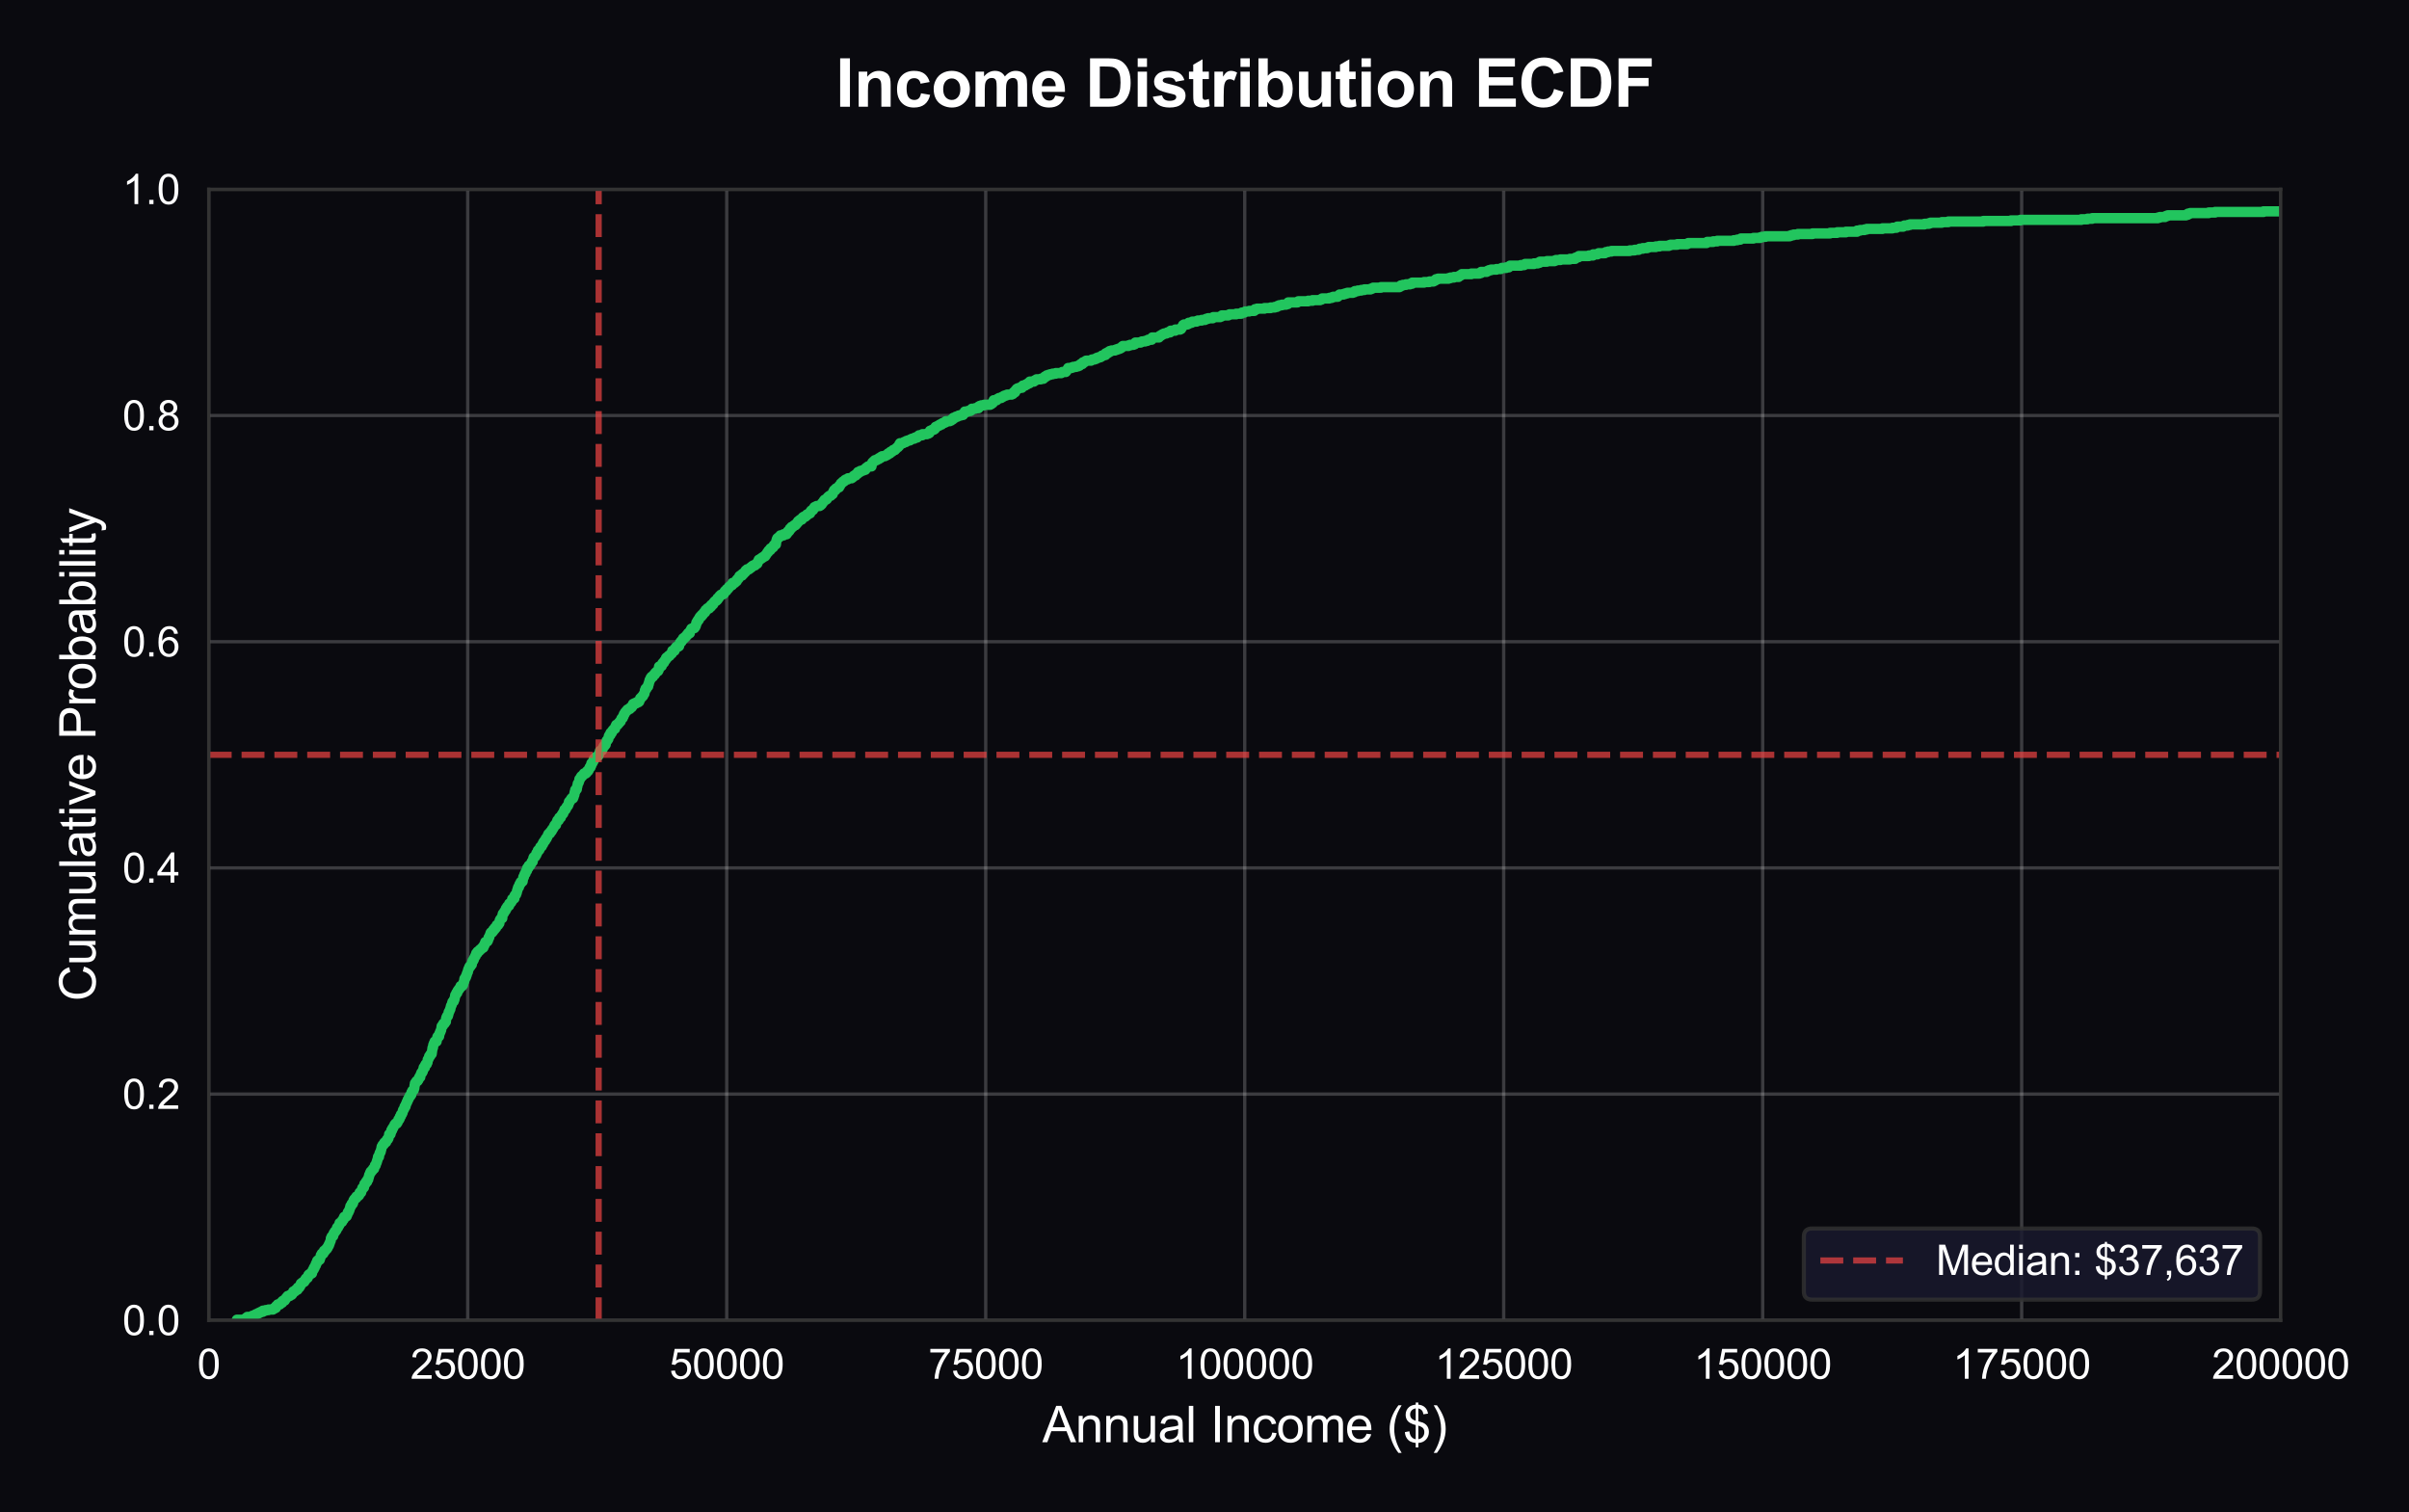 <?xml version="1.0" encoding="utf-8" standalone="no"?>
<!DOCTYPE svg PUBLIC "-//W3C//DTD SVG 1.1//EN"
  "http://www.w3.org/Graphics/SVG/1.1/DTD/svg11.dtd">
<svg xmlns:xlink="http://www.w3.org/1999/xlink" viewBox="0 0 583.498 366.224" xmlns="http://www.w3.org/2000/svg" version="1.1">
 <defs>
  <style type="text/css">*{stroke-linejoin: round; stroke-linecap: butt}</style>
 </defs>
 <g id="figure_1">
  <g id="patch_1">
   <path d="M 0 366.224 
L 583.498 366.224 
L 583.498 0 
L 0 0 
z
" style="fill: #0a0a0f"/>
  </g>
  <g id="axes_1">
   <g id="patch_2">
    <path d="M 50.561 319.772 
L 552.415 319.772 
L 552.415 45.852 
L 50.561 45.852 
z
" style="fill: #0a0a0f"/>
   </g>
   <g id="matplotlib.axis_1">
    <g id="xtick_1">
     <g id="line2d_1">
      <path d="M 50.561 319.772 
L 50.561 45.852 
" clip-path="url(#p210cb82e3e)" style="fill: none; stroke: #ffffff; stroke-opacity: 0.2; stroke-width: 0.8; stroke-linecap: round"/>
     </g>
     <g id="text_1">
      <!-- 0 -->
      <g style="fill: #ffffff" transform="translate(47.781 333.93) scale(0.1 -0.1)">
       <defs>
        <path id="ArialMT-30" d="M 266 2259 
Q 266 3072 433 3567 
Q 600 4063 929 4331 
Q 1259 4600 1759 4600 
Q 2128 4600 2406 4451 
Q 2684 4303 2865 4023 
Q 3047 3744 3150 3342 
Q 3253 2941 3253 2259 
Q 3253 1453 3087 958 
Q 2922 463 2592 192 
Q 2263 -78 1759 -78 
Q 1097 -78 719 397 
Q 266 969 266 2259 
z
M 844 2259 
Q 844 1131 1108 757 
Q 1372 384 1759 384 
Q 2147 384 2411 759 
Q 2675 1134 2675 2259 
Q 2675 3391 2411 3762 
Q 2147 4134 1753 4134 
Q 1366 4134 1134 3806 
Q 844 3388 844 2259 
z
" transform="scale(0.016)"/>
       </defs>
       <use xlink:href="#ArialMT-30"/>
      </g>
     </g>
    </g>
    <g id="xtick_2">
     <g id="line2d_2">
      <path d="M 113.293 319.772 
L 113.293 45.852 
" clip-path="url(#p210cb82e3e)" style="fill: none; stroke: #ffffff; stroke-opacity: 0.2; stroke-width: 0.8; stroke-linecap: round"/>
     </g>
     <g id="text_2">
      <!-- 25000 -->
      <g style="fill: #ffffff" transform="translate(99.391 333.93) scale(0.1 -0.1)">
       <defs>
        <path id="ArialMT-32" d="M 3222 541 
L 3222 0 
L 194 0 
Q 188 203 259 391 
Q 375 700 629 1000 
Q 884 1300 1366 1694 
Q 2113 2306 2375 2664 
Q 2638 3022 2638 3341 
Q 2638 3675 2398 3904 
Q 2159 4134 1775 4134 
Q 1369 4134 1125 3890 
Q 881 3647 878 3216 
L 300 3275 
Q 359 3922 746 4261 
Q 1134 4600 1788 4600 
Q 2447 4600 2831 4234 
Q 3216 3869 3216 3328 
Q 3216 3053 3103 2787 
Q 2991 2522 2730 2228 
Q 2469 1934 1863 1422 
Q 1356 997 1212 845 
Q 1069 694 975 541 
L 3222 541 
z
" transform="scale(0.016)"/>
        <path id="ArialMT-35" d="M 266 1200 
L 856 1250 
Q 922 819 1161 601 
Q 1400 384 1738 384 
Q 2144 384 2425 690 
Q 2706 997 2706 1503 
Q 2706 1984 2436 2262 
Q 2166 2541 1728 2541 
Q 1456 2541 1237 2417 
Q 1019 2294 894 2097 
L 366 2166 
L 809 4519 
L 3088 4519 
L 3088 3981 
L 1259 3981 
L 1013 2750 
Q 1425 3038 1878 3038 
Q 2478 3038 2890 2622 
Q 3303 2206 3303 1553 
Q 3303 931 2941 478 
Q 2500 -78 1738 -78 
Q 1113 -78 717 272 
Q 322 622 266 1200 
z
" transform="scale(0.016)"/>
       </defs>
       <use xlink:href="#ArialMT-32"/>
       <use xlink:href="#ArialMT-35" transform="translate(55.615 0)"/>
       <use xlink:href="#ArialMT-30" transform="translate(111.23 0)"/>
       <use xlink:href="#ArialMT-30" transform="translate(166.846 0)"/>
       <use xlink:href="#ArialMT-30" transform="translate(222.461 0)"/>
      </g>
     </g>
    </g>
    <g id="xtick_3">
     <g id="line2d_3">
      <path d="M 176.025 319.772 
L 176.025 45.852 
" clip-path="url(#p210cb82e3e)" style="fill: none; stroke: #ffffff; stroke-opacity: 0.2; stroke-width: 0.8; stroke-linecap: round"/>
     </g>
     <g id="text_3">
      <!-- 50000 -->
      <g style="fill: #ffffff" transform="translate(162.122 333.93) scale(0.1 -0.1)">
       <use xlink:href="#ArialMT-35"/>
       <use xlink:href="#ArialMT-30" transform="translate(55.615 0)"/>
       <use xlink:href="#ArialMT-30" transform="translate(111.23 0)"/>
       <use xlink:href="#ArialMT-30" transform="translate(166.846 0)"/>
       <use xlink:href="#ArialMT-30" transform="translate(222.461 0)"/>
      </g>
     </g>
    </g>
    <g id="xtick_4">
     <g id="line2d_4">
      <path d="M 238.756 319.772 
L 238.756 45.852 
" clip-path="url(#p210cb82e3e)" style="fill: none; stroke: #ffffff; stroke-opacity: 0.2; stroke-width: 0.8; stroke-linecap: round"/>
     </g>
     <g id="text_4">
      <!-- 75000 -->
      <g style="fill: #ffffff" transform="translate(224.854 333.93) scale(0.1 -0.1)">
       <defs>
        <path id="ArialMT-37" d="M 303 3981 
L 303 4522 
L 3269 4522 
L 3269 4084 
Q 2831 3619 2401 2847 
Q 1972 2075 1738 1259 
Q 1569 684 1522 0 
L 944 0 
Q 953 541 1156 1306 
Q 1359 2072 1739 2783 
Q 2119 3494 2547 3981 
L 303 3981 
z
" transform="scale(0.016)"/>
       </defs>
       <use xlink:href="#ArialMT-37"/>
       <use xlink:href="#ArialMT-35" transform="translate(55.615 0)"/>
       <use xlink:href="#ArialMT-30" transform="translate(111.23 0)"/>
       <use xlink:href="#ArialMT-30" transform="translate(166.846 0)"/>
       <use xlink:href="#ArialMT-30" transform="translate(222.461 0)"/>
      </g>
     </g>
    </g>
    <g id="xtick_5">
     <g id="line2d_5">
      <path d="M 301.488 319.772 
L 301.488 45.852 
" clip-path="url(#p210cb82e3e)" style="fill: none; stroke: #ffffff; stroke-opacity: 0.2; stroke-width: 0.8; stroke-linecap: round"/>
     </g>
     <g id="text_5">
      <!-- 100000 -->
      <g style="fill: #ffffff" transform="translate(284.805 333.93) scale(0.1 -0.1)">
       <defs>
        <path id="ArialMT-31" d="M 2384 0 
L 1822 0 
L 1822 3584 
Q 1619 3391 1289 3197 
Q 959 3003 697 2906 
L 697 3450 
Q 1169 3672 1522 3987 
Q 1875 4303 2022 4600 
L 2384 4600 
L 2384 0 
z
" transform="scale(0.016)"/>
       </defs>
       <use xlink:href="#ArialMT-31"/>
       <use xlink:href="#ArialMT-30" transform="translate(55.615 0)"/>
       <use xlink:href="#ArialMT-30" transform="translate(111.23 0)"/>
       <use xlink:href="#ArialMT-30" transform="translate(166.846 0)"/>
       <use xlink:href="#ArialMT-30" transform="translate(222.461 0)"/>
       <use xlink:href="#ArialMT-30" transform="translate(278.076 0)"/>
      </g>
     </g>
    </g>
    <g id="xtick_6">
     <g id="line2d_6">
      <path d="M 364.22 319.772 
L 364.22 45.852 
" clip-path="url(#p210cb82e3e)" style="fill: none; stroke: #ffffff; stroke-opacity: 0.2; stroke-width: 0.8; stroke-linecap: round"/>
     </g>
     <g id="text_6">
      <!-- 125000 -->
      <g style="fill: #ffffff" transform="translate(347.537 333.93) scale(0.1 -0.1)">
       <use xlink:href="#ArialMT-31"/>
       <use xlink:href="#ArialMT-32" transform="translate(55.615 0)"/>
       <use xlink:href="#ArialMT-35" transform="translate(111.23 0)"/>
       <use xlink:href="#ArialMT-30" transform="translate(166.846 0)"/>
       <use xlink:href="#ArialMT-30" transform="translate(222.461 0)"/>
       <use xlink:href="#ArialMT-30" transform="translate(278.076 0)"/>
      </g>
     </g>
    </g>
    <g id="xtick_7">
     <g id="line2d_7">
      <path d="M 426.952 319.772 
L 426.952 45.852 
" clip-path="url(#p210cb82e3e)" style="fill: none; stroke: #ffffff; stroke-opacity: 0.2; stroke-width: 0.8; stroke-linecap: round"/>
     </g>
     <g id="text_7">
      <!-- 150000 -->
      <g style="fill: #ffffff" transform="translate(410.269 333.93) scale(0.1 -0.1)">
       <use xlink:href="#ArialMT-31"/>
       <use xlink:href="#ArialMT-35" transform="translate(55.615 0)"/>
       <use xlink:href="#ArialMT-30" transform="translate(111.23 0)"/>
       <use xlink:href="#ArialMT-30" transform="translate(166.846 0)"/>
       <use xlink:href="#ArialMT-30" transform="translate(222.461 0)"/>
       <use xlink:href="#ArialMT-30" transform="translate(278.076 0)"/>
      </g>
     </g>
    </g>
    <g id="xtick_8">
     <g id="line2d_8">
      <path d="M 489.683 319.772 
L 489.683 45.852 
" clip-path="url(#p210cb82e3e)" style="fill: none; stroke: #ffffff; stroke-opacity: 0.2; stroke-width: 0.8; stroke-linecap: round"/>
     </g>
     <g id="text_8">
      <!-- 175000 -->
      <g style="fill: #ffffff" transform="translate(473 333.93) scale(0.1 -0.1)">
       <use xlink:href="#ArialMT-31"/>
       <use xlink:href="#ArialMT-37" transform="translate(55.615 0)"/>
       <use xlink:href="#ArialMT-35" transform="translate(111.23 0)"/>
       <use xlink:href="#ArialMT-30" transform="translate(166.846 0)"/>
       <use xlink:href="#ArialMT-30" transform="translate(222.461 0)"/>
       <use xlink:href="#ArialMT-30" transform="translate(278.076 0)"/>
      </g>
     </g>
    </g>
    <g id="xtick_9">
     <g id="line2d_9">
      <path d="M 552.415 319.772 
L 552.415 45.852 
" clip-path="url(#p210cb82e3e)" style="fill: none; stroke: #ffffff; stroke-opacity: 0.2; stroke-width: 0.8; stroke-linecap: round"/>
     </g>
     <g id="text_9">
      <!-- 200000 -->
      <g style="fill: #ffffff" transform="translate(535.732 333.93) scale(0.1 -0.1)">
       <use xlink:href="#ArialMT-32"/>
       <use xlink:href="#ArialMT-30" transform="translate(55.615 0)"/>
       <use xlink:href="#ArialMT-30" transform="translate(111.23 0)"/>
       <use xlink:href="#ArialMT-30" transform="translate(166.846 0)"/>
       <use xlink:href="#ArialMT-30" transform="translate(222.461 0)"/>
       <use xlink:href="#ArialMT-30" transform="translate(278.076 0)"/>
      </g>
     </g>
    </g>
    <g id="text_10">
     <!-- Annual Income ($) -->
     <g style="fill: #ffffff" transform="translate(252.466 349.298) scale(0.12 -0.12)">
      <defs>
       <path id="ArialMT-41" d="M -9 0 
L 1750 4581 
L 2403 4581 
L 4278 0 
L 3588 0 
L 3053 1388 
L 1138 1388 
L 634 0 
L -9 0 
z
M 1313 1881 
L 2866 1881 
L 2388 3150 
Q 2169 3728 2063 4100 
Q 1975 3659 1816 3225 
L 1313 1881 
z
" transform="scale(0.016)"/>
       <path id="ArialMT-6e" d="M 422 0 
L 422 3319 
L 928 3319 
L 928 2847 
Q 1294 3394 1984 3394 
Q 2284 3394 2536 3286 
Q 2788 3178 2913 3003 
Q 3038 2828 3088 2588 
Q 3119 2431 3119 2041 
L 3119 0 
L 2556 0 
L 2556 2019 
Q 2556 2363 2490 2533 
Q 2425 2703 2258 2804 
Q 2091 2906 1866 2906 
Q 1506 2906 1245 2678 
Q 984 2450 984 1813 
L 984 0 
L 422 0 
z
" transform="scale(0.016)"/>
       <path id="ArialMT-75" d="M 2597 0 
L 2597 488 
Q 2209 -75 1544 -75 
Q 1250 -75 995 37 
Q 741 150 617 320 
Q 494 491 444 738 
Q 409 903 409 1263 
L 409 3319 
L 972 3319 
L 972 1478 
Q 972 1038 1006 884 
Q 1059 663 1231 536 
Q 1403 409 1656 409 
Q 1909 409 2131 539 
Q 2353 669 2445 892 
Q 2538 1116 2538 1541 
L 2538 3319 
L 3100 3319 
L 3100 0 
L 2597 0 
z
" transform="scale(0.016)"/>
       <path id="ArialMT-61" d="M 2588 409 
Q 2275 144 1986 34 
Q 1697 -75 1366 -75 
Q 819 -75 525 192 
Q 231 459 231 875 
Q 231 1119 342 1320 
Q 453 1522 633 1644 
Q 813 1766 1038 1828 
Q 1203 1872 1538 1913 
Q 2219 1994 2541 2106 
Q 2544 2222 2544 2253 
Q 2544 2597 2384 2738 
Q 2169 2928 1744 2928 
Q 1347 2928 1158 2789 
Q 969 2650 878 2297 
L 328 2372 
Q 403 2725 575 2942 
Q 747 3159 1072 3276 
Q 1397 3394 1825 3394 
Q 2250 3394 2515 3294 
Q 2781 3194 2906 3042 
Q 3031 2891 3081 2659 
Q 3109 2516 3109 2141 
L 3109 1391 
Q 3109 606 3145 398 
Q 3181 191 3288 0 
L 2700 0 
Q 2613 175 2588 409 
z
M 2541 1666 
Q 2234 1541 1622 1453 
Q 1275 1403 1131 1340 
Q 988 1278 909 1158 
Q 831 1038 831 891 
Q 831 666 1001 516 
Q 1172 366 1500 366 
Q 1825 366 2078 508 
Q 2331 650 2450 897 
Q 2541 1088 2541 1459 
L 2541 1666 
z
" transform="scale(0.016)"/>
       <path id="ArialMT-6c" d="M 409 0 
L 409 4581 
L 972 4581 
L 972 0 
L 409 0 
z
" transform="scale(0.016)"/>
       <path id="ArialMT-20" transform="scale(0.016)"/>
       <path id="ArialMT-49" d="M 597 0 
L 597 4581 
L 1203 4581 
L 1203 0 
L 597 0 
z
" transform="scale(0.016)"/>
       <path id="ArialMT-63" d="M 2588 1216 
L 3141 1144 
Q 3050 572 2676 248 
Q 2303 -75 1759 -75 
Q 1078 -75 664 370 
Q 250 816 250 1647 
Q 250 2184 428 2587 
Q 606 2991 970 3192 
Q 1334 3394 1763 3394 
Q 2303 3394 2647 3120 
Q 2991 2847 3088 2344 
L 2541 2259 
Q 2463 2594 2264 2762 
Q 2066 2931 1784 2931 
Q 1359 2931 1093 2626 
Q 828 2322 828 1663 
Q 828 994 1084 691 
Q 1341 388 1753 388 
Q 2084 388 2306 591 
Q 2528 794 2588 1216 
z
" transform="scale(0.016)"/>
       <path id="ArialMT-6f" d="M 213 1659 
Q 213 2581 725 3025 
Q 1153 3394 1769 3394 
Q 2453 3394 2887 2945 
Q 3322 2497 3322 1706 
Q 3322 1066 3130 698 
Q 2938 331 2570 128 
Q 2203 -75 1769 -75 
Q 1072 -75 642 372 
Q 213 819 213 1659 
z
M 791 1659 
Q 791 1022 1069 705 
Q 1347 388 1769 388 
Q 2188 388 2466 706 
Q 2744 1025 2744 1678 
Q 2744 2294 2464 2611 
Q 2184 2928 1769 2928 
Q 1347 2928 1069 2612 
Q 791 2297 791 1659 
z
" transform="scale(0.016)"/>
       <path id="ArialMT-6d" d="M 422 0 
L 422 3319 
L 925 3319 
L 925 2853 
Q 1081 3097 1340 3245 
Q 1600 3394 1931 3394 
Q 2300 3394 2536 3241 
Q 2772 3088 2869 2813 
Q 3263 3394 3894 3394 
Q 4388 3394 4653 3120 
Q 4919 2847 4919 2278 
L 4919 0 
L 4359 0 
L 4359 2091 
Q 4359 2428 4304 2576 
Q 4250 2725 4106 2815 
Q 3963 2906 3769 2906 
Q 3419 2906 3187 2673 
Q 2956 2441 2956 1928 
L 2956 0 
L 2394 0 
L 2394 2156 
Q 2394 2531 2256 2718 
Q 2119 2906 1806 2906 
Q 1569 2906 1367 2781 
Q 1166 2656 1075 2415 
Q 984 2175 984 1722 
L 984 0 
L 422 0 
z
" transform="scale(0.016)"/>
       <path id="ArialMT-65" d="M 2694 1069 
L 3275 997 
Q 3138 488 2766 206 
Q 2394 -75 1816 -75 
Q 1088 -75 661 373 
Q 234 822 234 1631 
Q 234 2469 665 2931 
Q 1097 3394 1784 3394 
Q 2450 3394 2872 2941 
Q 3294 2488 3294 1666 
Q 3294 1616 3291 1516 
L 816 1516 
Q 847 969 1125 678 
Q 1403 388 1819 388 
Q 2128 388 2347 550 
Q 2566 713 2694 1069 
z
M 847 1978 
L 2700 1978 
Q 2663 2397 2488 2606 
Q 2219 2931 1791 2931 
Q 1403 2931 1139 2672 
Q 875 2413 847 1978 
z
" transform="scale(0.016)"/>
       <path id="ArialMT-28" d="M 1497 -1347 
Q 1031 -759 709 28 
Q 388 816 388 1659 
Q 388 2403 628 3084 
Q 909 3875 1497 4659 
L 1900 4659 
Q 1522 4009 1400 3731 
Q 1209 3300 1100 2831 
Q 966 2247 966 1656 
Q 966 153 1900 -1347 
L 1497 -1347 
z
" transform="scale(0.016)"/>
       <path id="ArialMT-24" d="M 1594 -659 
L 1594 -97 
Q 1172 -44 908 92 
Q 644 228 451 531 
Q 259 834 228 1272 
L 794 1378 
Q 859 925 1025 713 
Q 1263 413 1594 378 
L 1594 2169 
Q 1247 2234 884 2438 
Q 616 2588 470 2853 
Q 325 3119 325 3456 
Q 325 4056 750 4428 
Q 1034 4678 1594 4734 
L 1594 5003 
L 1925 5003 
L 1925 4734 
Q 2416 4688 2703 4447 
Q 3072 4141 3147 3606 
L 2566 3519 
Q 2516 3850 2358 4026 
Q 2200 4203 1925 4259 
L 1925 2638 
Q 2350 2531 2488 2472 
Q 2750 2356 2915 2190 
Q 3081 2025 3170 1797 
Q 3259 1569 3259 1303 
Q 3259 719 2887 328 
Q 2516 -63 1925 -91 
L 1925 -659 
L 1594 -659 
z
M 1594 4266 
Q 1266 4216 1077 4003 
Q 888 3791 888 3500 
Q 888 3213 1048 3019 
Q 1209 2825 1594 2709 
L 1594 4266 
z
M 1925 378 
Q 2253 419 2467 662 
Q 2681 906 2681 1266 
Q 2681 1572 2529 1758 
Q 2378 1944 1925 2091 
L 1925 378 
z
" transform="scale(0.016)"/>
       <path id="ArialMT-29" d="M 791 -1347 
L 388 -1347 
Q 1322 153 1322 1656 
Q 1322 2244 1188 2822 
Q 1081 3291 891 3722 
Q 769 4003 388 4659 
L 791 4659 
Q 1378 3875 1659 3084 
Q 1900 2403 1900 1659 
Q 1900 816 1576 28 
Q 1253 -759 791 -1347 
z
" transform="scale(0.016)"/>
      </defs>
      <use xlink:href="#ArialMT-41"/>
      <use xlink:href="#ArialMT-6e" transform="translate(66.699 0)"/>
      <use xlink:href="#ArialMT-6e" transform="translate(122.314 0)"/>
      <use xlink:href="#ArialMT-75" transform="translate(177.93 0)"/>
      <use xlink:href="#ArialMT-61" transform="translate(233.545 0)"/>
      <use xlink:href="#ArialMT-6c" transform="translate(289.16 0)"/>
      <use xlink:href="#ArialMT-20" transform="translate(311.377 0)"/>
      <use xlink:href="#ArialMT-49" transform="translate(339.16 0)"/>
      <use xlink:href="#ArialMT-6e" transform="translate(366.943 0)"/>
      <use xlink:href="#ArialMT-63" transform="translate(422.559 0)"/>
      <use xlink:href="#ArialMT-6f" transform="translate(472.559 0)"/>
      <use xlink:href="#ArialMT-6d" transform="translate(528.174 0)"/>
      <use xlink:href="#ArialMT-65" transform="translate(611.475 0)"/>
      <use xlink:href="#ArialMT-20" transform="translate(667.09 0)"/>
      <use xlink:href="#ArialMT-28" transform="translate(694.873 0)"/>
      <use xlink:href="#ArialMT-24" transform="translate(728.174 0)"/>
      <use xlink:href="#ArialMT-29" transform="translate(783.789 0)"/>
     </g>
    </g>
   </g>
   <g id="matplotlib.axis_2">
    <g id="ytick_1">
     <g id="line2d_10">
      <path d="M 50.561 319.772 
L 552.415 319.772 
" clip-path="url(#p210cb82e3e)" style="fill: none; stroke: #ffffff; stroke-opacity: 0.2; stroke-width: 0.8; stroke-linecap: round"/>
     </g>
     <g id="text_11">
      <!-- 0.0 -->
      <g style="fill: #ffffff" transform="translate(29.661 323.351) scale(0.1 -0.1)">
       <defs>
        <path id="ArialMT-2e" d="M 581 0 
L 581 641 
L 1222 641 
L 1222 0 
L 581 0 
z
" transform="scale(0.016)"/>
       </defs>
       <use xlink:href="#ArialMT-30"/>
       <use xlink:href="#ArialMT-2e" transform="translate(55.615 0)"/>
       <use xlink:href="#ArialMT-30" transform="translate(83.398 0)"/>
      </g>
     </g>
    </g>
    <g id="ytick_2">
     <g id="line2d_11">
      <path d="M 50.561 264.988 
L 552.415 264.988 
" clip-path="url(#p210cb82e3e)" style="fill: none; stroke: #ffffff; stroke-opacity: 0.2; stroke-width: 0.8; stroke-linecap: round"/>
     </g>
     <g id="text_12">
      <!-- 0.2 -->
      <g style="fill: #ffffff" transform="translate(29.661 268.567) scale(0.1 -0.1)">
       <use xlink:href="#ArialMT-30"/>
       <use xlink:href="#ArialMT-2e" transform="translate(55.615 0)"/>
       <use xlink:href="#ArialMT-32" transform="translate(83.398 0)"/>
      </g>
     </g>
    </g>
    <g id="ytick_3">
     <g id="line2d_12">
      <path d="M 50.561 210.204 
L 552.415 210.204 
" clip-path="url(#p210cb82e3e)" style="fill: none; stroke: #ffffff; stroke-opacity: 0.2; stroke-width: 0.8; stroke-linecap: round"/>
     </g>
     <g id="text_13">
      <!-- 0.4 -->
      <g style="fill: #ffffff" transform="translate(29.661 213.783) scale(0.1 -0.1)">
       <defs>
        <path id="ArialMT-34" d="M 2069 0 
L 2069 1097 
L 81 1097 
L 81 1613 
L 2172 4581 
L 2631 4581 
L 2631 1613 
L 3250 1613 
L 3250 1097 
L 2631 1097 
L 2631 0 
L 2069 0 
z
M 2069 1613 
L 2069 3678 
L 634 1613 
L 2069 1613 
z
" transform="scale(0.016)"/>
       </defs>
       <use xlink:href="#ArialMT-30"/>
       <use xlink:href="#ArialMT-2e" transform="translate(55.615 0)"/>
       <use xlink:href="#ArialMT-34" transform="translate(83.398 0)"/>
      </g>
     </g>
    </g>
    <g id="ytick_4">
     <g id="line2d_13">
      <path d="M 50.561 155.421 
L 552.415 155.421 
" clip-path="url(#p210cb82e3e)" style="fill: none; stroke: #ffffff; stroke-opacity: 0.2; stroke-width: 0.8; stroke-linecap: round"/>
     </g>
     <g id="text_14">
      <!-- 0.6 -->
      <g style="fill: #ffffff" transform="translate(29.661 158.999) scale(0.1 -0.1)">
       <defs>
        <path id="ArialMT-36" d="M 3184 3459 
L 2625 3416 
Q 2550 3747 2413 3897 
Q 2184 4138 1850 4138 
Q 1581 4138 1378 3988 
Q 1113 3794 959 3422 
Q 806 3050 800 2363 
Q 1003 2672 1297 2822 
Q 1591 2972 1913 2972 
Q 2475 2972 2870 2558 
Q 3266 2144 3266 1488 
Q 3266 1056 3080 686 
Q 2894 316 2569 119 
Q 2244 -78 1831 -78 
Q 1128 -78 684 439 
Q 241 956 241 2144 
Q 241 3472 731 4075 
Q 1159 4600 1884 4600 
Q 2425 4600 2770 4297 
Q 3116 3994 3184 3459 
z
M 888 1484 
Q 888 1194 1011 928 
Q 1134 663 1356 523 
Q 1578 384 1822 384 
Q 2178 384 2434 671 
Q 2691 959 2691 1453 
Q 2691 1928 2437 2201 
Q 2184 2475 1800 2475 
Q 1419 2475 1153 2201 
Q 888 1928 888 1484 
z
" transform="scale(0.016)"/>
       </defs>
       <use xlink:href="#ArialMT-30"/>
       <use xlink:href="#ArialMT-2e" transform="translate(55.615 0)"/>
       <use xlink:href="#ArialMT-36" transform="translate(83.398 0)"/>
      </g>
     </g>
    </g>
    <g id="ytick_5">
     <g id="line2d_14">
      <path d="M 50.561 100.636 
L 552.415 100.636 
" clip-path="url(#p210cb82e3e)" style="fill: none; stroke: #ffffff; stroke-opacity: 0.2; stroke-width: 0.8; stroke-linecap: round"/>
     </g>
     <g id="text_15">
      <!-- 0.8 -->
      <g style="fill: #ffffff" transform="translate(29.661 104.215) scale(0.1 -0.1)">
       <defs>
        <path id="ArialMT-38" d="M 1131 2484 
Q 781 2613 612 2850 
Q 444 3088 444 3419 
Q 444 3919 803 4259 
Q 1163 4600 1759 4600 
Q 2359 4600 2725 4251 
Q 3091 3903 3091 3403 
Q 3091 3084 2923 2848 
Q 2756 2613 2416 2484 
Q 2838 2347 3058 2040 
Q 3278 1734 3278 1309 
Q 3278 722 2862 322 
Q 2447 -78 1769 -78 
Q 1091 -78 675 323 
Q 259 725 259 1325 
Q 259 1772 486 2073 
Q 713 2375 1131 2484 
z
M 1019 3438 
Q 1019 3113 1228 2906 
Q 1438 2700 1772 2700 
Q 2097 2700 2305 2904 
Q 2513 3109 2513 3406 
Q 2513 3716 2298 3927 
Q 2084 4138 1766 4138 
Q 1444 4138 1231 3931 
Q 1019 3725 1019 3438 
z
M 838 1322 
Q 838 1081 952 856 
Q 1066 631 1291 507 
Q 1516 384 1775 384 
Q 2178 384 2440 643 
Q 2703 903 2703 1303 
Q 2703 1709 2433 1975 
Q 2163 2241 1756 2241 
Q 1359 2241 1098 1978 
Q 838 1716 838 1322 
z
" transform="scale(0.016)"/>
       </defs>
       <use xlink:href="#ArialMT-30"/>
       <use xlink:href="#ArialMT-2e" transform="translate(55.615 0)"/>
       <use xlink:href="#ArialMT-38" transform="translate(83.398 0)"/>
      </g>
     </g>
    </g>
    <g id="ytick_6">
     <g id="line2d_15">
      <path d="M 50.561 45.852 
L 552.415 45.852 
" clip-path="url(#p210cb82e3e)" style="fill: none; stroke: #ffffff; stroke-opacity: 0.2; stroke-width: 0.8; stroke-linecap: round"/>
     </g>
     <g id="text_16">
      <!-- 1.0 -->
      <g style="fill: #ffffff" transform="translate(29.661 49.431) scale(0.1 -0.1)">
       <use xlink:href="#ArialMT-31"/>
       <use xlink:href="#ArialMT-2e" transform="translate(55.615 0)"/>
       <use xlink:href="#ArialMT-30" transform="translate(83.398 0)"/>
      </g>
     </g>
    </g>
    <g id="text_17">
     <!-- Cumulative Probability -->
     <g style="fill: #ffffff" transform="translate(23.136 242.502) rotate(-90) scale(0.12 -0.12)">
      <defs>
       <path id="ArialMT-43" d="M 3763 1606 
L 4369 1453 
Q 4178 706 3683 314 
Q 3188 -78 2472 -78 
Q 1731 -78 1267 223 
Q 803 525 561 1097 
Q 319 1669 319 2325 
Q 319 3041 592 3573 
Q 866 4106 1370 4382 
Q 1875 4659 2481 4659 
Q 3169 4659 3637 4309 
Q 4106 3959 4291 3325 
L 3694 3184 
Q 3534 3684 3231 3912 
Q 2928 4141 2469 4141 
Q 1941 4141 1586 3887 
Q 1231 3634 1087 3207 
Q 944 2781 944 2328 
Q 944 1744 1114 1308 
Q 1284 872 1643 656 
Q 2003 441 2422 441 
Q 2931 441 3284 734 
Q 3638 1028 3763 1606 
z
" transform="scale(0.016)"/>
       <path id="ArialMT-74" d="M 1650 503 
L 1731 6 
Q 1494 -44 1306 -44 
Q 1000 -44 831 53 
Q 663 150 594 308 
Q 525 466 525 972 
L 525 2881 
L 113 2881 
L 113 3319 
L 525 3319 
L 525 4141 
L 1084 4478 
L 1084 3319 
L 1650 3319 
L 1650 2881 
L 1084 2881 
L 1084 941 
Q 1084 700 1114 631 
Q 1144 563 1211 522 
Q 1278 481 1403 481 
Q 1497 481 1650 503 
z
" transform="scale(0.016)"/>
       <path id="ArialMT-69" d="M 425 3934 
L 425 4581 
L 988 4581 
L 988 3934 
L 425 3934 
z
M 425 0 
L 425 3319 
L 988 3319 
L 988 0 
L 425 0 
z
" transform="scale(0.016)"/>
       <path id="ArialMT-76" d="M 1344 0 
L 81 3319 
L 675 3319 
L 1388 1331 
Q 1503 1009 1600 663 
Q 1675 925 1809 1294 
L 2547 3319 
L 3125 3319 
L 1869 0 
L 1344 0 
z
" transform="scale(0.016)"/>
       <path id="ArialMT-50" d="M 494 0 
L 494 4581 
L 2222 4581 
Q 2678 4581 2919 4538 
Q 3256 4481 3484 4323 
Q 3713 4166 3852 3881 
Q 3991 3597 3991 3256 
Q 3991 2672 3619 2267 
Q 3247 1863 2275 1863 
L 1100 1863 
L 1100 0 
L 494 0 
z
M 1100 2403 
L 2284 2403 
Q 2872 2403 3119 2622 
Q 3366 2841 3366 3238 
Q 3366 3525 3220 3729 
Q 3075 3934 2838 4000 
Q 2684 4041 2272 4041 
L 1100 4041 
L 1100 2403 
z
" transform="scale(0.016)"/>
       <path id="ArialMT-72" d="M 416 0 
L 416 3319 
L 922 3319 
L 922 2816 
Q 1116 3169 1280 3281 
Q 1444 3394 1641 3394 
Q 1925 3394 2219 3213 
L 2025 2691 
Q 1819 2813 1613 2813 
Q 1428 2813 1281 2702 
Q 1134 2591 1072 2394 
Q 978 2094 978 1738 
L 978 0 
L 416 0 
z
" transform="scale(0.016)"/>
       <path id="ArialMT-62" d="M 941 0 
L 419 0 
L 419 4581 
L 981 4581 
L 981 2947 
Q 1338 3394 1891 3394 
Q 2197 3394 2470 3270 
Q 2744 3147 2920 2923 
Q 3097 2700 3197 2384 
Q 3297 2069 3297 1709 
Q 3297 856 2875 390 
Q 2453 -75 1863 -75 
Q 1275 -75 941 416 
L 941 0 
z
M 934 1684 
Q 934 1088 1097 822 
Q 1363 388 1816 388 
Q 2184 388 2453 708 
Q 2722 1028 2722 1663 
Q 2722 2313 2464 2622 
Q 2206 2931 1841 2931 
Q 1472 2931 1203 2611 
Q 934 2291 934 1684 
z
" transform="scale(0.016)"/>
       <path id="ArialMT-79" d="M 397 -1278 
L 334 -750 
Q 519 -800 656 -800 
Q 844 -800 956 -737 
Q 1069 -675 1141 -563 
Q 1194 -478 1313 -144 
Q 1328 -97 1363 -6 
L 103 3319 
L 709 3319 
L 1400 1397 
Q 1534 1031 1641 628 
Q 1738 1016 1872 1384 
L 2581 3319 
L 3144 3319 
L 1881 -56 
Q 1678 -603 1566 -809 
Q 1416 -1088 1222 -1217 
Q 1028 -1347 759 -1347 
Q 597 -1347 397 -1278 
z
" transform="scale(0.016)"/>
      </defs>
      <use xlink:href="#ArialMT-43"/>
      <use xlink:href="#ArialMT-75" transform="translate(72.217 0)"/>
      <use xlink:href="#ArialMT-6d" transform="translate(127.832 0)"/>
      <use xlink:href="#ArialMT-75" transform="translate(211.133 0)"/>
      <use xlink:href="#ArialMT-6c" transform="translate(266.748 0)"/>
      <use xlink:href="#ArialMT-61" transform="translate(288.965 0)"/>
      <use xlink:href="#ArialMT-74" transform="translate(344.58 0)"/>
      <use xlink:href="#ArialMT-69" transform="translate(372.363 0)"/>
      <use xlink:href="#ArialMT-76" transform="translate(394.58 0)"/>
      <use xlink:href="#ArialMT-65" transform="translate(444.58 0)"/>
      <use xlink:href="#ArialMT-20" transform="translate(500.195 0)"/>
      <use xlink:href="#ArialMT-50" transform="translate(527.979 0)"/>
      <use xlink:href="#ArialMT-72" transform="translate(594.678 0)"/>
      <use xlink:href="#ArialMT-6f" transform="translate(627.979 0)"/>
      <use xlink:href="#ArialMT-62" transform="translate(683.594 0)"/>
      <use xlink:href="#ArialMT-61" transform="translate(739.209 0)"/>
      <use xlink:href="#ArialMT-62" transform="translate(794.824 0)"/>
      <use xlink:href="#ArialMT-69" transform="translate(850.439 0)"/>
      <use xlink:href="#ArialMT-6c" transform="translate(872.656 0)"/>
      <use xlink:href="#ArialMT-69" transform="translate(894.873 0)"/>
      <use xlink:href="#ArialMT-74" transform="translate(917.09 0)"/>
      <use xlink:href="#ArialMT-79" transform="translate(944.873 0)"/>
     </g>
    </g>
   </g>
   <g id="line2d_16">
    <path d="M 57.377 319.772 
L 57.377 319.636 
L 59.232 319.636 
L 59.232 319.499 
L 59.365 319.499 
L 59.365 319.362 
L 59.543 319.362 
L 59.543 319.225 
L 59.717 319.225 
L 59.717 319.088 
L 59.893 319.088 
L 59.893 318.951 
L 61.043 318.951 
L 61.096 318.677 
L 61.491 318.677 
L 61.491 318.54 
L 61.767 318.54 
L 61.767 318.403 
L 62.027 318.403 
L 62.027 318.266 
L 62.373 318.266 
L 62.373 318.129 
L 62.599 318.129 
L 62.599 317.992 
L 62.9 317.992 
L 62.9 317.855 
L 63.177 317.855 
L 63.177 317.718 
L 63.664 317.718 
L 63.668 317.444 
L 64.323 317.444 
L 64.323 317.307 
L 65.011 317.307 
L 65.011 317.17 
L 66.1 317.17 
L 66.1 317.033 
L 66.254 317.033 
L 66.254 316.896 
L 66.585 316.896 
L 66.585 316.759 
L 66.835 316.759 
L 66.855 316.349 
L 67.067 316.349 
L 67.067 316.212 
L 67.223 316.212 
L 67.25 315.938 
L 67.792 315.938 
L 67.792 315.801 
L 67.91 315.801 
L 67.993 315.527 
L 68.355 315.527 
L 68.406 315.116 
L 68.593 315.116 
L 68.593 314.979 
L 68.986 314.979 
L 69.052 314.705 
L 69.143 314.705 
L 69.143 314.568 
L 69.266 314.568 
L 69.324 314.294 
L 69.461 314.294 
L 69.562 314.02 
L 69.678 314.02 
L 69.678 313.883 
L 70.194 313.883 
L 70.281 313.609 
L 70.659 313.609 
L 70.659 313.472 
L 70.783 313.472 
L 70.891 313.198 
L 70.963 313.198 
L 71.032 312.788 
L 71.457 312.788 
L 71.535 312.514 
L 71.629 312.514 
L 71.629 312.377 
L 72.067 312.377 
L 72.133 311.829 
L 72.522 311.829 
L 72.622 311.555 
L 72.703 311.555 
L 72.799 311.281 
L 72.839 311.281 
L 72.876 310.87 
L 73.059 310.87 
L 73.059 310.733 
L 73.218 310.733 
L 73.218 310.596 
L 73.488 310.596 
L 73.488 310.459 
L 73.705 310.459 
L 73.76 310.185 
L 73.886 310.185 
L 73.901 309.911 
L 74.082 309.911 
L 74.091 309.637 
L 74.261 309.637 
L 74.261 309.5 
L 74.529 309.5 
L 74.545 309.227 
L 74.662 309.227 
L 74.692 308.816 
L 74.81 308.816 
L 74.81 308.679 
L 74.994 308.679 
L 74.994 308.542 
L 75.345 308.542 
L 75.345 308.405 
L 75.569 308.405 
L 75.641 307.857 
L 75.746 307.857 
L 75.767 307.583 
L 75.858 307.583 
L 75.858 307.446 
L 76.005 307.446 
L 76.04 307.035 
L 76.221 307.035 
L 76.282 306.624 
L 76.381 306.624 
L 76.381 306.487 
L 76.495 306.487 
L 76.508 306.077 
L 76.655 306.077 
L 76.668 305.803 
L 76.792 305.803 
L 76.807 305.392 
L 76.917 305.392 
L 76.917 305.255 
L 77.269 305.255 
L 77.269 305.118 
L 77.45 305.118 
L 77.503 304.707 
L 77.586 304.707 
L 77.684 304.159 
L 77.708 304.159 
L 77.708 304.022 
L 77.904 304.022 
L 77.943 303.611 
L 78.327 303.611 
L 78.341 303.337 
L 78.475 303.337 
L 78.483 302.926 
L 78.801 302.926 
L 78.821 302.652 
L 78.956 302.652 
L 78.956 302.516 
L 79.172 302.516 
L 79.173 302.242 
L 79.356 302.242 
L 79.453 301.831 
L 79.571 301.831 
L 79.585 301.557 
L 79.711 301.557 
L 79.779 301.146 
L 79.86 301.146 
L 79.969 300.735 
L 80.002 300.735 
L 80.093 300.461 
L 80.115 300.461 
L 80.144 299.913 
L 80.232 299.913 
L 80.328 299.502 
L 80.543 299.502 
L 80.543 299.365 
L 80.706 299.365 
L 80.79 298.818 
L 80.83 298.818 
L 80.83 298.681 
L 80.97 298.681 
L 81.021 298.407 
L 81.092 298.407 
L 81.092 298.27 
L 81.264 298.27 
L 81.344 297.996 
L 81.465 297.996 
L 81.552 297.722 
L 81.578 297.722 
L 81.645 297.311 
L 81.872 297.311 
L 81.975 296.9 
L 82.052 296.9 
L 82.052 296.763 
L 82.18 296.763 
L 82.258 296.215 
L 82.466 296.215 
L 82.466 296.078 
L 82.655 296.078 
L 82.655 295.941 
L 82.852 295.941 
L 82.907 295.531 
L 83.03 295.531 
L 83.03 295.394 
L 83.211 295.394 
L 83.3 294.846 
L 83.375 294.846 
L 83.375 294.709 
L 83.794 294.709 
L 83.794 294.572 
L 83.97 294.572 
L 84.055 294.161 
L 84.144 294.161 
L 84.249 293.613 
L 84.413 293.613 
L 84.507 293.202 
L 84.602 293.202 
L 84.69 292.791 
L 84.741 292.791 
L 84.84 292.244 
L 84.876 292.244 
L 84.876 292.107 
L 85.059 292.107 
L 85.146 291.833 
L 85.183 291.833 
L 85.184 291.559 
L 85.444 291.559 
L 85.512 291.285 
L 85.559 291.285 
L 85.631 290.737 
L 85.696 290.737 
L 85.8 290.463 
L 85.923 290.463 
L 85.923 290.326 
L 86.042 290.326 
L 86.042 290.189 
L 86.297 290.189 
L 86.338 289.778 
L 86.634 289.778 
L 86.634 289.641 
L 86.848 289.641 
L 86.848 289.504 
L 86.983 289.504 
L 87.081 288.957 
L 87.119 288.957 
L 87.119 288.82 
L 87.471 288.82 
L 87.558 288.409 
L 87.596 288.409 
L 87.678 287.998 
L 87.768 287.998 
L 87.77 287.724 
L 88.04 287.724 
L 88.04 287.587 
L 88.162 287.587 
L 88.262 286.765 
L 88.471 286.765 
L 88.471 286.628 
L 88.592 286.628 
L 88.65 286.217 
L 88.921 286.217 
L 88.936 285.806 
L 89.037 285.806 
L 89.037 285.669 
L 89.192 285.669 
L 89.274 285.122 
L 89.345 285.122 
L 89.428 284.574 
L 89.513 284.574 
L 89.612 284.163 
L 89.659 284.163 
L 89.659 284.026 
L 89.785 284.026 
L 89.794 283.752 
L 89.998 283.752 
L 90.065 283.478 
L 90.22 283.478 
L 90.304 283.204 
L 90.368 283.204 
L 90.368 283.067 
L 90.61 283.067 
L 90.715 282.656 
L 90.722 282.656 
L 90.817 282.245 
L 90.992 282.245 
L 91.088 281.835 
L 91.112 281.835 
L 91.189 281.561 
L 91.242 281.561 
L 91.31 281.15 
L 91.371 281.15 
L 91.453 280.739 
L 91.496 280.739 
L 91.56 280.191 
L 91.789 280.191 
L 91.882 279.506 
L 91.929 279.506 
L 91.977 279.232 
L 92.084 279.232 
L 92.117 278.958 
L 92.208 278.958 
L 92.304 278.411 
L 92.344 278.411 
L 92.447 277.726 
L 92.557 277.726 
L 92.603 277.452 
L 92.672 277.452 
L 92.672 277.315 
L 92.857 277.315 
L 92.857 277.178 
L 92.989 277.178 
L 93.064 276.767 
L 93.198 276.767 
L 93.198 276.63 
L 93.524 276.63 
L 93.595 276.219 
L 93.677 276.219 
L 93.752 275.945 
L 93.957 275.945 
L 93.971 275.671 
L 94.1 275.671 
L 94.189 275.124 
L 94.233 275.124 
L 94.26 274.713 
L 94.585 274.713 
L 94.649 274.302 
L 94.714 274.302 
L 94.786 273.754 
L 94.971 273.754 
L 95.014 273.343 
L 95.108 273.343 
L 95.108 273.206 
L 95.23 273.206 
L 95.29 272.932 
L 95.363 272.932 
L 95.459 272.658 
L 95.493 272.658 
L 95.565 272.384 
L 95.705 272.384 
L 95.79 272.11 
L 96.133 272.11 
L 96.213 271.837 
L 96.312 271.837 
L 96.419 271.426 
L 96.463 271.426 
L 96.503 271.152 
L 96.708 271.152 
L 96.733 270.878 
L 96.839 270.878 
L 96.862 270.467 
L 96.977 270.467 
L 96.977 270.33 
L 97.108 270.33 
L 97.127 269.919 
L 97.271 269.919 
L 97.271 269.782 
L 97.383 269.782 
L 97.436 269.508 
L 97.509 269.508 
L 97.589 268.96 
L 97.641 268.96 
L 97.641 268.823 
L 97.764 268.823 
L 97.822 268.549 
L 97.916 268.549 
L 98.007 268.002 
L 98.218 268.002 
L 98.293 267.454 
L 98.386 267.454 
L 98.489 267.043 
L 98.524 267.043 
L 98.524 266.906 
L 98.642 266.906 
L 98.73 266.495 
L 98.764 266.495 
L 98.764 266.358 
L 98.886 266.358 
L 98.979 265.947 
L 99.083 265.947 
L 99.153 265.673 
L 99.195 265.673 
L 99.259 265.399 
L 99.452 265.399 
L 99.471 265.125 
L 99.629 265.125 
L 99.667 264.578 
L 99.779 264.578 
L 99.883 264.167 
L 100.044 264.167 
L 100.044 264.03 
L 100.208 264.03 
L 100.318 263.619 
L 100.343 263.619 
L 100.435 262.797 
L 100.486 262.797 
L 100.5 262.386 
L 100.632 262.386 
L 100.684 262.112 
L 100.776 262.112 
L 100.874 261.838 
L 101.154 261.838 
L 101.192 261.565 
L 101.341 261.565 
L 101.364 261.291 
L 101.46 261.291 
L 101.552 260.88 
L 101.793 260.88 
L 101.852 260.332 
L 101.917 260.332 
L 102.019 259.921 
L 102.081 259.921 
L 102.081 259.784 
L 102.264 259.784 
L 102.294 259.51 
L 102.405 259.51 
L 102.481 259.099 
L 102.527 259.099 
L 102.624 258.551 
L 102.909 258.551 
L 102.951 258.004 
L 103.065 258.004 
L 103.109 257.73 
L 103.369 257.73 
L 103.451 257.319 
L 103.548 257.319 
L 103.605 256.634 
L 103.729 256.634 
L 103.808 256.36 
L 103.851 256.36 
L 103.959 255.812 
L 104.181 255.812 
L 104.229 255.401 
L 104.439 255.401 
L 104.439 255.264 
L 104.561 255.264 
L 104.668 254.443 
L 104.676 254.443 
L 104.768 253.758 
L 104.87 253.758 
L 104.949 253.073 
L 105.017 253.073 
L 105.108 252.662 
L 105.218 252.662 
L 105.287 252.251 
L 105.745 252.251 
L 105.84 251.703 
L 105.886 251.703 
L 105.936 251.156 
L 106.015 251.156 
L 106.015 251.019 
L 106.347 251.019 
L 106.431 250.334 
L 106.509 250.334 
L 106.596 249.923 
L 106.691 249.923 
L 106.769 249.512 
L 106.848 249.512 
L 106.938 248.827 
L 106.976 248.827 
L 106.976 248.553 
L 107.144 248.553 
L 107.144 248.416 
L 107.289 248.416 
L 107.33 248.005 
L 107.43 248.005 
L 107.43 247.869 
L 107.717 247.869 
L 107.781 247.595 
L 107.834 247.595 
L 107.834 247.458 
L 108 247.458 
L 108.058 246.636 
L 108.147 246.636 
L 108.149 246.362 
L 108.263 246.362 
L 108.283 246.088 
L 108.489 246.088 
L 108.592 245.677 
L 108.608 245.677 
L 108.681 245.129 
L 108.773 245.129 
L 108.832 244.855 
L 108.899 244.855 
L 109.006 244.445 
L 109.078 244.445 
L 109.162 243.897 
L 109.194 243.897 
L 109.235 243.623 
L 109.309 243.623 
L 109.397 243.349 
L 109.426 243.349 
L 109.514 242.938 
L 109.559 242.938 
L 109.594 242.664 
L 109.732 242.664 
L 109.732 242.527 
L 109.912 242.527 
L 109.947 242.116 
L 110.067 242.116 
L 110.172 241.568 
L 110.184 241.568 
L 110.262 241.02 
L 110.399 241.02 
L 110.458 240.747 
L 110.537 240.747 
L 110.544 240.473 
L 110.758 240.473 
L 110.865 239.925 
L 110.971 239.925 
L 110.971 239.788 
L 111.099 239.788 
L 111.157 239.514 
L 111.306 239.514 
L 111.412 239.24 
L 111.475 239.24 
L 111.559 238.829 
L 111.95 238.829 
L 111.987 238.555 
L 112.163 238.555 
L 112.253 238.007 
L 112.277 238.007 
L 112.364 237.733 
L 112.42 237.733 
L 112.494 237.049 
L 112.671 237.049 
L 112.746 236.638 
L 112.881 236.638 
L 112.936 236.227 
L 113.024 236.227 
L 113.076 235.816 
L 113.154 235.816 
L 113.243 235.405 
L 113.327 235.405 
L 113.398 234.857 
L 113.458 234.857 
L 113.516 234.583 
L 113.598 234.583 
L 113.687 234.173 
L 113.777 234.173 
L 113.777 234.036 
L 113.973 234.036 
L 114.02 233.762 
L 114.134 233.762 
L 114.134 233.625 
L 114.274 233.625 
L 114.366 232.94 
L 114.428 232.94 
L 114.48 232.666 
L 114.646 232.666 
L 114.662 232.392 
L 114.778 232.392 
L 114.88 231.981 
L 114.931 231.981 
L 115.031 231.707 
L 115.079 231.707 
L 115.079 231.57 
L 115.193 231.57 
L 115.26 231.159 
L 115.324 231.159 
L 115.351 230.885 
L 115.63 230.885 
L 115.672 230.475 
L 115.927 230.475 
L 115.927 230.338 
L 116.106 230.338 
L 116.162 230.064 
L 116.306 230.064 
L 116.306 229.927 
L 116.539 229.927 
L 116.539 229.79 
L 116.667 229.79 
L 116.751 229.516 
L 117.085 229.516 
L 117.175 228.968 
L 117.342 228.968 
L 117.386 228.557 
L 117.514 228.557 
L 117.554 228.146 
L 117.846 228.146 
L 117.846 228.009 
L 118.078 228.009 
L 118.186 227.735 
L 118.22 227.735 
L 118.306 227.325 
L 118.339 227.325 
L 118.36 227.051 
L 118.5 227.051 
L 118.593 226.64 
L 118.613 226.64 
L 118.686 226.366 
L 118.729 226.366 
L 118.831 225.955 
L 118.922 225.955 
L 118.922 225.818 
L 119.258 225.818 
L 119.349 225.544 
L 119.47 225.544 
L 119.507 225.133 
L 119.808 225.133 
L 119.836 224.722 
L 120.148 224.722 
L 120.22 224.448 
L 120.276 224.448 
L 120.33 224.037 
L 120.674 224.037 
L 120.766 223.764 
L 120.833 223.764 
L 120.833 223.627 
L 120.954 223.627 
L 121.027 222.942 
L 121.086 222.942 
L 121.159 222.668 
L 121.308 222.668 
L 121.373 222.394 
L 121.657 222.394 
L 121.722 221.572 
L 121.784 221.572 
L 121.798 221.298 
L 121.944 221.298 
L 121.944 221.161 
L 122.061 221.161 
L 122.102 220.887 
L 122.18 220.887 
L 122.18 220.75 
L 122.3 220.75 
L 122.383 220.476 
L 122.503 220.476 
L 122.533 220.066 
L 122.714 220.066 
L 122.803 219.655 
L 122.896 219.655 
L 122.896 219.518 
L 123.05 219.518 
L 123.05 219.381 
L 123.295 219.381 
L 123.36 218.833 
L 123.585 218.833 
L 123.688 218.559 
L 123.824 218.559 
L 123.918 218.285 
L 123.992 218.285 
L 124.071 217.737 
L 124.299 217.737 
L 124.299 217.6 
L 124.598 217.6 
L 124.645 216.916 
L 124.729 216.916 
L 124.729 216.779 
L 124.872 216.779 
L 124.872 216.642 
L 125.015 216.642 
L 125.119 216.231 
L 125.166 216.231 
L 125.247 215.683 
L 125.317 215.683 
L 125.423 215.135 
L 125.444 215.135 
L 125.518 214.861 
L 125.692 214.861 
L 125.748 214.45 
L 125.831 214.45 
L 125.832 214.176 
L 125.959 214.176 
L 125.959 214.039 
L 126.094 214.039 
L 126.121 213.629 
L 126.315 213.629 
L 126.315 213.492 
L 126.585 213.492 
L 126.69 212.807 
L 126.698 212.807 
L 126.769 212.396 
L 126.904 212.396 
L 127.001 211.848 
L 127.036 211.848 
L 127.123 211.574 
L 127.292 211.574 
L 127.383 211.026 
L 127.525 211.026 
L 127.525 210.889 
L 127.636 210.889 
L 127.711 210.204 
L 127.985 210.204 
L 128.077 209.657 
L 128.379 209.657 
L 128.44 209.383 
L 128.53 209.383 
L 128.608 209.109 
L 128.689 209.109 
L 128.794 208.835 
L 128.816 208.835 
L 128.816 208.698 
L 129.016 208.698 
L 129.109 208.15 
L 129.133 208.15 
L 129.215 207.739 
L 129.283 207.739 
L 129.283 207.602 
L 129.435 207.602 
L 129.435 207.465 
L 129.659 207.465 
L 129.726 207.191 
L 129.784 207.191 
L 129.784 207.054 
L 129.904 207.054 
L 129.932 206.644 
L 130.088 206.644 
L 130.174 206.37 
L 130.218 206.37 
L 130.283 205.959 
L 130.542 205.959 
L 130.542 205.822 
L 130.656 205.822 
L 130.742 205.411 
L 130.833 205.411 
L 130.866 205.137 
L 131.016 205.137 
L 131.016 205 
L 131.223 205 
L 131.3 204.589 
L 131.379 204.589 
L 131.379 204.452 
L 131.537 204.452 
L 131.576 204.041 
L 131.748 204.041 
L 131.765 203.767 
L 131.876 203.767 
L 131.876 203.63 
L 132.058 203.63 
L 132.145 203.22 
L 132.198 203.22 
L 132.198 203.083 
L 132.403 203.083 
L 132.513 202.672 
L 132.603 202.672 
L 132.698 202.261 
L 132.782 202.261 
L 132.823 201.987 
L 132.963 201.987 
L 132.963 201.85 
L 133.23 201.85 
L 133.32 201.439 
L 133.473 201.439 
L 133.473 201.302 
L 133.634 201.302 
L 133.708 200.891 
L 133.855 200.891 
L 133.928 200.617 
L 134.036 200.617 
L 134.093 200.343 
L 134.191 200.343 
L 134.281 199.933 
L 134.382 199.933 
L 134.382 199.796 
L 134.67 199.796 
L 134.776 199.248 
L 134.792 199.248 
L 134.902 198.974 
L 134.946 198.974 
L 134.998 198.7 
L 135.32 198.7 
L 135.416 198.289 
L 135.467 198.289 
L 135.473 198.015 
L 135.825 198.015 
L 135.89 197.604 
L 135.988 197.604 
L 136.062 197.33 
L 136.185 197.33 
L 136.236 197.056 
L 136.418 197.056 
L 136.419 196.782 
L 136.529 196.782 
L 136.614 196.372 
L 136.689 196.372 
L 136.712 196.098 
L 136.994 196.098 
L 137.017 195.824 
L 137.129 195.824 
L 137.236 195.413 
L 137.37 195.413 
L 137.449 195.139 
L 137.582 195.139 
L 137.628 194.865 
L 137.71 194.865 
L 137.813 194.18 
L 138.016 194.18 
L 138.097 193.906 
L 138.151 193.906 
L 138.151 193.769 
L 138.274 193.769 
L 138.329 193.495 
L 138.423 193.495 
L 138.423 193.358 
L 138.806 193.358 
L 138.848 193.084 
L 138.922 193.084 
L 139.026 192.537 
L 139.112 192.537 
L 139.193 191.852 
L 139.296 191.852 
L 139.334 191.304 
L 139.578 191.304 
L 139.578 191.167 
L 139.703 191.167 
L 139.782 190.482 
L 139.843 190.482 
L 139.945 189.797 
L 140.035 189.797 
L 140.142 189.524 
L 140.176 189.524 
L 140.282 189.113 
L 140.311 189.113 
L 140.347 188.702 
L 140.497 188.702 
L 140.577 188.428 
L 140.639 188.428 
L 140.708 188.154 
L 140.798 188.154 
L 140.798 188.017 
L 141.024 188.017 
L 141.107 187.743 
L 141.245 187.743 
L 141.245 187.606 
L 141.424 187.606 
L 141.441 187.332 
L 141.909 187.332 
L 141.909 187.195 
L 142.06 187.195 
L 142.156 186.784 
L 142.436 186.784 
L 142.444 186.51 
L 142.609 186.51 
L 142.708 186.1 
L 142.764 186.1 
L 142.829 185.826 
L 143.039 185.826 
L 143.071 185.415 
L 143.215 185.415 
L 143.254 184.867 
L 143.469 184.867 
L 143.491 184.593 
L 143.609 184.593 
L 143.668 184.319 
L 143.764 184.319 
L 143.806 183.908 
L 143.882 183.908 
L 143.882 183.771 
L 144.05 183.771 
L 144.05 183.634 
L 144.205 183.634 
L 144.294 183.36 
L 144.5 183.36 
L 144.5 183.223 
L 144.694 183.223 
L 144.694 183.086 
L 144.921 183.086 
L 144.937 182.812 
L 145.07 182.812 
L 145.177 182.402 
L 145.208 182.402 
L 145.319 181.854 
L 145.553 181.854 
L 145.553 181.717 
L 145.841 181.717 
L 145.939 181.306 
L 146.03 181.306 
L 146.139 180.895 
L 146.185 180.895 
L 146.296 180.621 
L 146.495 180.621 
L 146.51 180.347 
L 146.703 180.347 
L 146.77 179.799 
L 146.824 179.799 
L 146.92 179.525 
L 146.939 179.525 
L 146.939 179.388 
L 147.056 179.388 
L 147.056 179.252 
L 147.191 179.252 
L 147.251 178.978 
L 147.355 178.978 
L 147.465 178.293 
L 147.505 178.293 
L 147.603 178.019 
L 147.852 178.019 
L 147.899 177.471 
L 148.188 177.471 
L 148.259 177.06 
L 148.365 177.06 
L 148.457 176.786 
L 148.628 176.786 
L 148.713 176.512 
L 148.97 176.512 
L 149.046 176.101 
L 149.093 176.101 
L 149.117 175.828 
L 149.223 175.828 
L 149.249 175.554 
L 149.608 175.554 
L 149.702 175.28 
L 149.785 175.28 
L 149.785 175.143 
L 149.954 175.143 
L 150.021 174.869 
L 150.143 174.869 
L 150.143 174.732 
L 150.33 174.732 
L 150.406 174.321 
L 150.47 174.321 
L 150.522 174.047 
L 150.654 174.047 
L 150.654 173.91 
L 150.835 173.91 
L 150.892 173.499 
L 151.03 173.499 
L 151.126 172.951 
L 151.288 172.951 
L 151.382 172.541 
L 151.521 172.541 
L 151.611 172.267 
L 151.734 172.267 
L 151.734 172.13 
L 151.914 172.13 
L 151.961 171.856 
L 152.204 171.856 
L 152.204 171.719 
L 152.558 171.719 
L 152.626 171.445 
L 152.726 171.445 
L 152.726 171.308 
L 153.035 171.308 
L 153.042 171.034 
L 153.195 171.034 
L 153.195 170.897 
L 153.33 170.897 
L 153.339 170.486 
L 153.611 170.486 
L 153.611 170.349 
L 154.118 170.349 
L 154.178 170.075 
L 154.666 170.075 
L 154.666 169.938 
L 154.833 169.938 
L 154.909 169.527 
L 154.997 169.527 
L 155.076 169.117 
L 155.228 169.117 
L 155.228 168.98 
L 155.345 168.98 
L 155.345 168.843 
L 155.501 168.843 
L 155.607 168.569 
L 155.765 168.569 
L 155.792 168.295 
L 155.887 168.295 
L 155.958 168.021 
L 156.082 168.021 
L 156.191 167.473 
L 156.195 167.473 
L 156.208 167.199 
L 156.345 167.199 
L 156.372 166.788 
L 156.61 166.788 
L 156.688 166.514 
L 156.739 166.514 
L 156.82 166.24 
L 156.993 166.24 
L 157.048 165.692 
L 157.143 165.692 
L 157.23 165.145 
L 157.293 165.145 
L 157.334 164.734 
L 157.417 164.734 
L 157.417 164.597 
L 157.547 164.597 
L 157.597 164.186 
L 157.748 164.186 
L 157.795 163.912 
L 158.158 163.912 
L 158.259 163.501 
L 158.445 163.501 
L 158.445 163.364 
L 158.633 163.364 
L 158.71 162.953 
L 158.915 162.953 
L 159 162.679 
L 159.149 162.679 
L 159.149 162.542 
L 159.408 162.542 
L 159.505 162.268 
L 159.552 162.268 
L 159.631 161.447 
L 159.873 161.447 
L 159.873 161.31 
L 160.275 161.31 
L 160.378 160.899 
L 160.428 160.899 
L 160.465 160.625 
L 160.588 160.625 
L 160.588 160.488 
L 160.831 160.488 
L 160.909 160.077 
L 161.042 160.077 
L 161.149 159.803 
L 161.271 159.803 
L 161.311 159.392 
L 161.415 159.392 
L 161.415 159.255 
L 161.704 159.255 
L 161.807 158.981 
L 161.906 158.981 
L 161.906 158.845 
L 162.195 158.845 
L 162.256 158.571 
L 162.4 158.571 
L 162.4 158.434 
L 162.536 158.434 
L 162.536 158.297 
L 162.731 158.297 
L 162.816 157.749 
L 162.851 157.749 
L 162.851 157.612 
L 163.391 157.612 
L 163.421 157.201 
L 163.53 157.201 
L 163.578 156.927 
L 163.698 156.927 
L 163.8 156.653 
L 164.264 156.653 
L 164.264 156.516 
L 164.474 156.516 
L 164.58 155.968 
L 164.656 155.968 
L 164.674 155.694 
L 164.801 155.694 
L 164.866 155.421 
L 165.073 155.421 
L 165.102 155.147 
L 165.217 155.147 
L 165.217 155.01 
L 165.361 155.01 
L 165.461 154.599 
L 165.764 154.599 
L 165.809 154.325 
L 166.045 154.325 
L 166.125 154.051 
L 166.289 154.051 
L 166.339 153.777 
L 166.548 153.777 
L 166.649 153.366 
L 167.083 153.366 
L 167.153 152.818 
L 167.226 152.818 
L 167.318 152.544 
L 167.42 152.544 
L 167.452 152.27 
L 167.732 152.27 
L 167.732 152.133 
L 168.195 152.133 
L 168.252 151.86 
L 168.401 151.86 
L 168.433 151.586 
L 168.529 151.586 
L 168.571 151.175 
L 168.658 151.175 
L 168.684 150.764 
L 168.82 150.764 
L 168.927 150.353 
L 169.1 150.353 
L 169.101 150.079 
L 169.302 150.079 
L 169.406 149.668 
L 169.438 149.668 
L 169.438 149.531 
L 169.566 149.531 
L 169.642 149.257 
L 169.942 149.257 
L 170.027 148.846 
L 170.281 148.846 
L 170.339 148.572 
L 170.432 148.572 
L 170.518 148.299 
L 170.79 148.299 
L 170.899 147.751 
L 171.193 147.751 
L 171.272 147.477 
L 171.33 147.477 
L 171.33 147.34 
L 171.811 147.34 
L 171.885 146.929 
L 172.236 146.929 
L 172.26 146.518 
L 172.584 146.518 
L 172.584 146.381 
L 172.744 146.381 
L 172.819 145.97 
L 172.947 145.97 
L 173.042 145.696 
L 173.189 145.696 
L 173.189 145.559 
L 173.475 145.559 
L 173.475 145.422 
L 173.636 145.422 
L 173.636 145.285 
L 173.774 145.285 
L 173.794 144.875 
L 174.08 144.875 
L 174.175 144.601 
L 174.252 144.601 
L 174.299 144.327 
L 174.463 144.327 
L 174.463 144.19 
L 174.587 144.19 
L 174.587 144.053 
L 174.911 144.053 
L 174.911 143.916 
L 175.232 143.916 
L 175.232 143.779 
L 175.383 143.779 
L 175.4 143.505 
L 175.497 143.505 
L 175.519 143.231 
L 175.632 143.231 
L 175.632 143.094 
L 175.966 143.094 
L 176.021 142.683 
L 176.224 142.683 
L 176.224 142.546 
L 176.428 142.546 
L 176.46 142.272 
L 176.554 142.272 
L 176.554 142.135 
L 176.763 142.135 
L 176.763 141.998 
L 176.884 141.998 
L 176.884 141.861 
L 177.042 141.861 
L 177.042 141.725 
L 177.342 141.725 
L 177.446 141.177 
L 177.976 141.177 
L 178.029 140.903 
L 178.273 140.903 
L 178.273 140.766 
L 178.444 140.766 
L 178.502 140.355 
L 178.634 140.355 
L 178.634 140.218 
L 178.813 140.218 
L 178.813 140.081 
L 178.927 140.081 
L 178.979 139.807 
L 179.061 139.807 
L 179.105 139.533 
L 179.299 139.533 
L 179.299 139.396 
L 179.753 139.396 
L 179.816 138.985 
L 180.135 138.985 
L 180.182 138.711 
L 180.334 138.711 
L 180.334 138.574 
L 180.53 138.574 
L 180.611 138.164 
L 180.935 138.164 
L 180.936 137.89 
L 181.422 137.89 
L 181.422 137.753 
L 181.544 137.753 
L 181.544 137.616 
L 181.791 137.616 
L 181.881 137.342 
L 182.137 137.342 
L 182.22 137.068 
L 182.445 137.068 
L 182.445 136.931 
L 182.902 136.931 
L 182.902 136.794 
L 183.036 136.794 
L 183.036 136.657 
L 183.15 136.657 
L 183.15 136.52 
L 183.431 136.52 
L 183.437 136.246 
L 183.557 136.246 
L 183.662 135.835 
L 183.688 135.835 
L 183.78 135.561 
L 184.03 135.561 
L 184.03 135.424 
L 184.237 135.424 
L 184.237 135.287 
L 184.455 135.287 
L 184.455 135.15 
L 184.611 135.15 
L 184.611 135.013 
L 184.854 135.013 
L 184.854 134.876 
L 185.044 134.876 
L 185.044 134.74 
L 185.333 134.74 
L 185.354 134.466 
L 185.526 134.466 
L 185.628 134.192 
L 185.686 134.192 
L 185.78 133.918 
L 185.857 133.918 
L 185.857 133.781 
L 186.036 133.781 
L 186.146 133.507 
L 186.147 133.507 
L 186.147 133.37 
L 186.287 133.37 
L 186.287 133.233 
L 186.596 133.233 
L 186.623 132.822 
L 186.945 132.822 
L 187.048 132.548 
L 187.298 132.548 
L 187.376 132.137 
L 187.457 132.137 
L 187.457 132 
L 187.728 132 
L 187.728 131.863 
L 187.935 131.863 
L 188.025 131.042 
L 188.084 131.042 
L 188.151 130.631 
L 188.249 130.631 
L 188.275 130.357 
L 188.438 130.357 
L 188.438 130.22 
L 188.625 130.22 
L 188.625 130.083 
L 188.821 130.083 
L 188.912 129.809 
L 189.011 129.809 
L 189.011 129.672 
L 189.772 129.672 
L 189.785 129.398 
L 190.533 129.398 
L 190.549 129.124 
L 190.734 129.124 
L 190.802 128.713 
L 191.089 128.713 
L 191.089 128.576 
L 191.213 128.576 
L 191.303 128.165 
L 191.33 128.165 
L 191.33 128.029 
L 191.632 128.029 
L 191.724 127.618 
L 192.058 127.618 
L 192.058 127.481 
L 192.22 127.481 
L 192.22 127.344 
L 192.334 127.344 
L 192.334 127.207 
L 192.688 127.207 
L 192.759 126.933 
L 192.939 126.933 
L 192.998 126.659 
L 193.165 126.659 
L 193.165 126.522 
L 193.278 126.522 
L 193.294 126.248 
L 193.528 126.248 
L 193.635 125.974 
L 193.819 125.974 
L 193.819 125.837 
L 194.217 125.837 
L 194.308 125.563 
L 194.403 125.563 
L 194.437 125.289 
L 194.632 125.289 
L 194.632 125.152 
L 195.09 125.152 
L 195.15 124.878 
L 195.407 124.878 
L 195.447 124.605 
L 195.733 124.605 
L 195.733 124.468 
L 195.945 124.468 
L 195.945 124.331 
L 196.229 124.331 
L 196.286 123.92 
L 196.457 123.92 
L 196.487 123.646 
L 196.73 123.646 
L 196.73 123.509 
L 196.949 123.509 
L 197.016 123.235 
L 197.069 123.235 
L 197.069 123.098 
L 197.21 123.098 
L 197.257 122.824 
L 197.521 122.824 
L 197.521 122.687 
L 197.818 122.687 
L 197.818 122.55 
L 198.536 122.55 
L 198.536 122.413 
L 198.76 122.413 
L 198.76 122.276 
L 198.907 122.276 
L 198.907 122.139 
L 199.053 122.139 
L 199.079 121.865 
L 199.209 121.865 
L 199.209 121.728 
L 199.339 121.728 
L 199.428 121.454 
L 199.505 121.454 
L 199.505 121.317 
L 199.648 121.317 
L 199.716 121.044 
L 200.101 121.044 
L 200.101 120.907 
L 200.282 120.907 
L 200.39 120.633 
L 200.419 120.633 
L 200.419 120.496 
L 200.543 120.496 
L 200.543 120.359 
L 200.696 120.359 
L 200.696 120.222 
L 200.882 120.222 
L 200.882 120.085 
L 201.204 120.085 
L 201.204 119.948 
L 201.359 119.948 
L 201.359 119.811 
L 201.502 119.811 
L 201.502 119.674 
L 201.695 119.674 
L 201.758 119.263 
L 201.86 119.263 
L 201.877 118.989 
L 201.975 118.989 
L 202.029 118.715 
L 202.378 118.715 
L 202.461 118.304 
L 202.718 118.304 
L 202.718 118.167 
L 202.947 118.167 
L 202.947 118.03 
L 203.251 118.03 
L 203.284 117.62 
L 203.493 117.62 
L 203.553 117.346 
L 203.626 117.346 
L 203.679 117.072 
L 203.861 117.072 
L 203.861 116.935 
L 204.007 116.935 
L 204.007 116.798 
L 204.122 116.798 
L 204.122 116.661 
L 204.373 116.661 
L 204.373 116.524 
L 204.562 116.524 
L 204.642 116.25 
L 204.888 116.25 
L 204.888 116.113 
L 205.331 116.113 
L 205.424 115.839 
L 206.268 115.839 
L 206.268 115.702 
L 206.476 115.702 
L 206.476 115.565 
L 206.63 115.565 
L 206.706 115.291 
L 206.91 115.291 
L 206.91 115.154 
L 207.293 115.154 
L 207.299 114.88 
L 207.509 114.88 
L 207.509 114.743 
L 207.748 114.743 
L 207.805 114.332 
L 208.322 114.332 
L 208.348 114.059 
L 208.839 114.059 
L 208.839 113.922 
L 209.214 113.922 
L 209.214 113.785 
L 209.608 113.785 
L 209.704 113.374 
L 209.865 113.374 
L 209.865 113.237 
L 210.131 113.237 
L 210.242 112.963 
L 211.084 112.963 
L 211.162 112.278 
L 211.245 112.278 
L 211.303 112.004 
L 211.497 112.004 
L 211.581 111.73 
L 211.759 111.73 
L 211.759 111.593 
L 211.889 111.593 
L 211.889 111.456 
L 212.347 111.456 
L 212.347 111.319 
L 212.529 111.319 
L 212.529 111.182 
L 212.882 111.182 
L 212.974 110.909 
L 213.327 110.909 
L 213.414 110.635 
L 213.657 110.635 
L 213.657 110.498 
L 214.312 110.498 
L 214.312 110.361 
L 214.606 110.361 
L 214.606 110.224 
L 214.864 110.224 
L 214.864 110.087 
L 215.078 110.087 
L 215.123 109.813 
L 215.556 109.813 
L 215.56 109.539 
L 215.71 109.539 
L 215.71 109.402 
L 216.106 109.402 
L 216.106 109.265 
L 216.243 109.265 
L 216.325 108.991 
L 216.787 108.991 
L 216.859 108.717 
L 217.047 108.717 
L 217.047 108.58 
L 217.173 108.58 
L 217.173 108.443 
L 217.32 108.443 
L 217.32 108.306 
L 217.533 108.306 
L 217.603 108.032 
L 217.793 108.032 
L 217.823 107.621 
L 217.944 107.621 
L 217.992 107.348 
L 218.752 107.348 
L 218.752 107.211 
L 218.935 107.211 
L 218.935 107.074 
L 219.397 107.074 
L 219.397 106.937 
L 219.51 106.937 
L 219.51 106.8 
L 219.907 106.8 
L 219.907 106.663 
L 220.413 106.663 
L 220.413 106.526 
L 220.589 106.526 
L 220.589 106.389 
L 220.884 106.389 
L 220.884 106.252 
L 221.427 106.252 
L 221.427 106.115 
L 221.602 106.115 
L 221.602 105.978 
L 222.143 105.978 
L 222.23 105.704 
L 222.481 105.704 
L 222.588 105.43 
L 223.371 105.43 
L 223.435 105.156 
L 224.496 105.156 
L 224.496 105.019 
L 224.88 105.019 
L 224.88 104.882 
L 225.119 104.882 
L 225.166 104.608 
L 225.257 104.608 
L 225.258 104.334 
L 225.568 104.334 
L 225.568 104.197 
L 225.853 104.197 
L 225.853 104.061 
L 226.234 104.061 
L 226.234 103.924 
L 226.434 103.924 
L 226.524 103.513 
L 226.612 103.513 
L 226.612 103.376 
L 226.929 103.376 
L 226.929 103.239 
L 227.178 103.239 
L 227.178 103.102 
L 227.492 103.102 
L 227.492 102.965 
L 227.624 102.965 
L 227.624 102.828 
L 228.077 102.828 
L 228.133 102.554 
L 228.384 102.554 
L 228.384 102.417 
L 228.783 102.417 
L 228.783 102.28 
L 229.087 102.28 
L 229.09 102.006 
L 230.061 102.006 
L 230.061 101.869 
L 230.374 101.869 
L 230.463 101.595 
L 230.782 101.595 
L 230.831 101.321 
L 230.924 101.321 
L 230.924 101.184 
L 231.355 101.184 
L 231.355 101.047 
L 231.537 101.047 
L 231.537 100.91 
L 231.945 100.91 
L 231.945 100.773 
L 232.224 100.773 
L 232.224 100.636 
L 232.713 100.636 
L 232.713 100.5 
L 233.275 100.5 
L 233.343 100.226 
L 233.497 100.226 
L 233.522 99.952 
L 233.672 99.952 
L 233.692 99.678 
L 234.412 99.678 
L 234.412 99.541 
L 235.043 99.541 
L 235.043 99.404 
L 235.26 99.404 
L 235.341 99.13 
L 235.398 99.13 
L 235.398 98.993 
L 236.226 98.993 
L 236.226 98.856 
L 237.014 98.856 
L 237.054 98.445 
L 237.299 98.445 
L 237.299 98.308 
L 237.712 98.308 
L 237.712 98.171 
L 238.362 98.171 
L 238.362 98.034 
L 239.818 98.034 
L 239.818 97.897 
L 240.093 97.897 
L 240.093 97.76 
L 240.234 97.76 
L 240.234 97.623 
L 240.467 97.623 
L 240.536 97.349 
L 240.651 97.349 
L 240.674 96.939 
L 241.406 96.939 
L 241.498 96.665 
L 241.734 96.665 
L 241.734 96.528 
L 241.989 96.528 
L 241.989 96.391 
L 242.516 96.391 
L 242.516 96.254 
L 242.717 96.254 
L 242.717 96.117 
L 242.983 96.117 
L 242.983 95.98 
L 243.193 95.98 
L 243.193 95.843 
L 243.595 95.843 
L 243.595 95.706 
L 243.979 95.706 
L 243.979 95.569 
L 245.027 95.569 
L 245.027 95.432 
L 245.343 95.432 
L 245.343 95.295 
L 245.46 95.295 
L 245.479 95.021 
L 245.861 95.021 
L 245.902 94.61 
L 246.037 94.61 
L 246.037 94.473 
L 246.216 94.473 
L 246.241 94.199 
L 246.46 94.199 
L 246.46 94.062 
L 246.863 94.062 
L 246.863 93.925 
L 247.509 93.925 
L 247.588 93.652 
L 247.621 93.652 
L 247.621 93.515 
L 247.741 93.515 
L 247.741 93.378 
L 248.341 93.378 
L 248.341 93.241 
L 248.469 93.241 
L 248.469 93.104 
L 248.804 93.104 
L 248.804 92.967 
L 248.96 92.967 
L 248.96 92.83 
L 249.368 92.83 
L 249.435 92.419 
L 250.428 92.419 
L 250.428 92.282 
L 250.576 92.282 
L 250.576 92.145 
L 250.837 92.145 
L 250.837 92.008 
L 251.062 92.008 
L 251.062 91.871 
L 252.077 91.871 
L 252.077 91.734 
L 252.724 91.734 
L 252.76 91.46 
L 253.042 91.46 
L 253.091 91.186 
L 253.459 91.186 
L 253.534 90.912 
L 253.938 90.912 
L 253.938 90.775 
L 254.388 90.775 
L 254.388 90.638 
L 254.963 90.638 
L 254.963 90.501 
L 255.709 90.501 
L 255.709 90.365 
L 257.06 90.365 
L 257.06 90.228 
L 257.306 90.228 
L 257.306 90.091 
L 258.15 90.091 
L 258.15 89.954 
L 258.284 89.954 
L 258.338 89.68 
L 258.457 89.68 
L 258.457 89.543 
L 258.597 89.543 
L 258.701 89.269 
L 258.714 89.269 
L 258.714 89.132 
L 259.547 89.132 
L 259.547 88.995 
L 259.943 88.995 
L 259.943 88.858 
L 260.657 88.858 
L 260.657 88.721 
L 261.152 88.721 
L 261.152 88.584 
L 261.474 88.584 
L 261.565 88.31 
L 261.752 88.31 
L 261.752 88.173 
L 262.174 88.173 
L 262.284 87.762 
L 262.666 87.762 
L 262.666 87.625 
L 262.847 87.625 
L 262.847 87.488 
L 263.068 87.488 
L 263.068 87.351 
L 264.271 87.351 
L 264.271 87.214 
L 264.476 87.214 
L 264.476 87.077 
L 265.071 87.077 
L 265.071 86.941 
L 265.476 86.941 
L 265.476 86.804 
L 265.67 86.804 
L 265.67 86.667 
L 266.079 86.667 
L 266.079 86.53 
L 266.54 86.53 
L 266.54 86.393 
L 266.777 86.393 
L 266.777 86.256 
L 266.903 86.256 
L 266.903 86.119 
L 267.297 86.119 
L 267.297 85.982 
L 267.771 85.982 
L 267.805 85.571 
L 268.287 85.571 
L 268.322 85.297 
L 268.733 85.297 
L 268.768 85.023 
L 269.237 85.023 
L 269.237 84.886 
L 270.04 84.886 
L 270.04 84.749 
L 270.424 84.749 
L 270.424 84.612 
L 270.836 84.612 
L 270.836 84.475 
L 271.229 84.475 
L 271.229 84.338 
L 271.503 84.338 
L 271.503 84.201 
L 271.698 84.201 
L 271.79 83.927 
L 271.967 83.927 
L 271.967 83.79 
L 273.316 83.79 
L 273.316 83.653 
L 273.723 83.653 
L 273.723 83.516 
L 274.534 83.516 
L 274.534 83.38 
L 274.882 83.38 
L 274.974 83.106 
L 274.999 83.106 
L 274.999 82.969 
L 276.272 82.969 
L 276.272 82.832 
L 276.596 82.832 
L 276.596 82.695 
L 277.377 82.695 
L 277.377 82.558 
L 277.912 82.558 
L 277.912 82.421 
L 278.082 82.421 
L 278.082 82.284 
L 278.937 82.284 
L 278.996 81.873 
L 279.088 81.873 
L 279.088 81.736 
L 280.71 81.736 
L 280.799 81.462 
L 280.934 81.462 
L 280.934 81.325 
L 281.21 81.325 
L 281.21 81.188 
L 281.404 81.188 
L 281.404 81.051 
L 281.642 81.051 
L 281.642 80.914 
L 281.933 80.914 
L 281.933 80.777 
L 282.497 80.777 
L 282.497 80.64 
L 282.778 80.64 
L 282.778 80.503 
L 283.417 80.503 
L 283.491 80.229 
L 283.556 80.229 
L 283.556 80.093 
L 284.644 80.093 
L 284.671 79.819 
L 285.847 79.819 
L 285.847 79.682 
L 286.096 79.682 
L 286.163 79.408 
L 286.219 79.408 
L 286.219 79.271 
L 286.353 79.271 
L 286.452 78.997 
L 286.471 78.997 
L 286.557 78.723 
L 286.779 78.723 
L 286.779 78.586 
L 287.612 78.586 
L 287.612 78.449 
L 287.901 78.449 
L 287.913 78.175 
L 288.632 78.175 
L 288.632 78.038 
L 288.784 78.038 
L 288.784 77.901 
L 289.796 77.901 
L 289.796 77.764 
L 290.151 77.764 
L 290.151 77.627 
L 291.06 77.627 
L 291.06 77.49 
L 291.842 77.49 
L 291.842 77.353 
L 292.152 77.353 
L 292.152 77.216 
L 292.592 77.216 
L 292.592 77.079 
L 293.737 77.079 
L 293.737 76.942 
L 293.88 76.942 
L 293.88 76.805 
L 295.525 76.805 
L 295.525 76.668 
L 295.863 76.668 
L 295.955 76.395 
L 297.491 76.395 
L 297.491 76.258 
L 297.819 76.258 
L 297.819 76.121 
L 299.409 76.121 
L 299.409 75.984 
L 300.639 75.984 
L 300.639 75.847 
L 300.772 75.847 
L 300.772 75.71 
L 301.398 75.71 
L 301.398 75.573 
L 301.64 75.573 
L 301.64 75.436 
L 302.574 75.436 
L 302.574 75.299 
L 303.809 75.299 
L 303.811 75.025 
L 303.968 75.025 
L 303.968 74.888 
L 304.489 74.888 
L 304.489 74.751 
L 306.27 74.751 
L 306.27 74.614 
L 307.756 74.614 
L 307.756 74.477 
L 308.734 74.477 
L 308.734 74.34 
L 309.271 74.34 
L 309.271 74.203 
L 309.507 74.203 
L 309.507 74.066 
L 309.852 74.066 
L 309.852 73.929 
L 310.51 73.929 
L 310.51 73.792 
L 311.469 73.792 
L 311.469 73.655 
L 311.929 73.655 
L 312.03 73.245 
L 314.256 73.245 
L 314.256 73.108 
L 314.458 73.108 
L 314.458 72.971 
L 316.854 72.971 
L 316.854 72.834 
L 317.915 72.834 
L 317.915 72.697 
L 319.729 72.697 
L 319.729 72.56 
L 320.109 72.56 
L 320.109 72.423 
L 320.239 72.423 
L 320.239 72.286 
L 321.949 72.286 
L 321.949 72.149 
L 322.543 72.149 
L 322.543 72.012 
L 322.926 72.012 
L 322.926 71.875 
L 324.023 71.875 
L 324.023 71.738 
L 324.194 71.738 
L 324.29 71.464 
L 324.472 71.464 
L 324.472 71.327 
L 325.434 71.327 
L 325.434 71.19 
L 325.889 71.19 
L 325.889 71.053 
L 326.355 71.053 
L 326.355 70.916 
L 327.668 70.916 
L 327.668 70.779 
L 328.066 70.779 
L 328.169 70.505 
L 328.884 70.505 
L 328.884 70.368 
L 329.703 70.368 
L 329.703 70.231 
L 330.472 70.231 
L 330.472 70.094 
L 331.943 70.094 
L 331.943 69.957 
L 332.301 69.957 
L 332.301 69.82 
L 332.591 69.82 
L 332.591 69.684 
L 334.466 69.684 
L 334.466 69.547 
L 338.956 69.547 
L 338.956 69.41 
L 339.223 69.41 
L 339.291 69.136 
L 339.799 69.136 
L 339.799 68.999 
L 340.543 68.999 
L 340.543 68.862 
L 341.511 68.862 
L 341.511 68.725 
L 342.033 68.725 
L 342.068 68.451 
L 344.907 68.451 
L 344.907 68.314 
L 346.21 68.314 
L 346.21 68.177 
L 347.202 68.177 
L 347.202 68.04 
L 347.483 68.04 
L 347.483 67.903 
L 347.718 67.903 
L 347.805 67.629 
L 348.293 67.629 
L 348.293 67.492 
L 350.872 67.492 
L 350.872 67.355 
L 351.344 67.355 
L 351.344 67.218 
L 352.152 67.218 
L 352.152 67.081 
L 353.292 67.081 
L 353.292 66.944 
L 353.431 66.944 
L 353.431 66.807 
L 353.679 66.807 
L 353.679 66.67 
L 353.932 66.67 
L 353.932 66.533 
L 354.076 66.533 
L 354.076 66.397 
L 356.381 66.397 
L 356.381 66.26 
L 358.312 66.26 
L 358.312 66.123 
L 358.734 66.123 
L 358.757 65.849 
L 360.078 65.849 
L 360.078 65.712 
L 360.346 65.712 
L 360.346 65.575 
L 360.643 65.575 
L 360.643 65.438 
L 361.137 65.438 
L 361.137 65.301 
L 362.456 65.301 
L 362.456 65.164 
L 363.474 65.164 
L 363.474 65.027 
L 363.758 65.027 
L 363.758 64.89 
L 364.827 64.89 
L 364.827 64.753 
L 365.439 64.753 
L 365.439 64.616 
L 365.581 64.616 
L 365.581 64.479 
L 365.746 64.479 
L 365.746 64.342 
L 368.368 64.342 
L 368.368 64.205 
L 369.166 64.205 
L 369.166 64.068 
L 369.39 64.068 
L 369.39 63.931 
L 371.556 63.931 
L 371.556 63.794 
L 372.448 63.794 
L 372.448 63.657 
L 372.901 63.657 
L 372.994 63.383 
L 374.66 63.383 
L 374.66 63.246 
L 376.525 63.246 
L 376.525 63.109 
L 376.869 63.109 
L 376.869 62.972 
L 377.952 62.972 
L 377.952 62.836 
L 380.238 62.836 
L 380.238 62.699 
L 381.526 62.699 
L 381.541 62.425 
L 381.921 62.425 
L 381.921 62.288 
L 382.363 62.288 
L 382.418 62.014 
L 384.841 62.014 
L 384.841 61.877 
L 385.837 61.877 
L 385.896 61.603 
L 386.916 61.603 
L 386.916 61.466 
L 387.19 61.466 
L 387.19 61.329 
L 388.725 61.329 
L 388.725 61.192 
L 388.954 61.192 
L 388.954 61.055 
L 389.51 61.055 
L 389.51 60.918 
L 390.311 60.918 
L 390.311 60.781 
L 394.768 60.781 
L 394.768 60.644 
L 395.931 60.644 
L 395.931 60.507 
L 396.912 60.507 
L 396.912 60.37 
L 397.157 60.37 
L 397.157 60.233 
L 397.898 60.233 
L 397.898 60.096 
L 398.973 60.096 
L 398.973 59.959 
L 399.326 59.959 
L 399.326 59.822 
L 401.067 59.822 
L 401.067 59.685 
L 401.97 59.685 
L 401.97 59.548 
L 404.2 59.548 
L 404.2 59.412 
L 404.598 59.412 
L 404.598 59.275 
L 406.233 59.275 
L 406.233 59.138 
L 408.631 59.138 
L 408.631 59.001 
L 408.944 59.001 
L 408.944 58.864 
L 413.345 58.864 
L 413.345 58.727 
L 413.513 58.727 
L 413.513 58.59 
L 414.96 58.59 
L 414.96 58.453 
L 415.967 58.453 
L 415.967 58.316 
L 419.968 58.316 
L 419.968 58.179 
L 420.765 58.179 
L 420.765 58.042 
L 421.513 58.042 
L 421.513 57.905 
L 421.675 57.905 
L 421.675 57.768 
L 424.69 57.768 
L 424.69 57.631 
L 426.293 57.631 
L 426.293 57.494 
L 426.73 57.494 
L 426.73 57.357 
L 427.652 57.357 
L 427.652 57.22 
L 433.503 57.22 
L 433.503 57.083 
L 433.907 57.083 
L 433.907 56.946 
L 434.462 56.946 
L 434.462 56.809 
L 435.463 56.809 
L 435.463 56.672 
L 439.023 56.672 
L 439.023 56.535 
L 443.26 56.535 
L 443.26 56.398 
L 444.976 56.398 
L 444.976 56.261 
L 447.104 56.261 
L 447.104 56.124 
L 449.794 56.124 
L 449.817 55.851 
L 450.536 55.851 
L 450.536 55.714 
L 451.6 55.714 
L 451.6 55.577 
L 452.183 55.577 
L 452.183 55.44 
L 455.954 55.44 
L 455.954 55.303 
L 458.401 55.303 
L 458.401 55.166 
L 459.339 55.166 
L 459.339 55.029 
L 459.544 55.029 
L 459.544 54.892 
L 460.973 54.892 
L 460.973 54.755 
L 461.258 54.755 
L 461.258 54.618 
L 462.101 54.618 
L 462.101 54.481 
L 462.628 54.481 
L 462.628 54.344 
L 466.139 54.344 
L 466.139 54.207 
L 467.168 54.207 
L 467.168 54.07 
L 467.604 54.07 
L 467.604 53.933 
L 470.357 53.933 
L 470.357 53.796 
L 471.91 53.796 
L 471.91 53.659 
L 480.387 53.659 
L 480.387 53.522 
L 487.116 53.522 
L 487.116 53.385 
L 489.349 53.385 
L 489.349 53.248 
L 504.113 53.248 
L 504.113 53.111 
L 505.608 53.111 
L 505.608 52.974 
L 506.768 52.974 
L 506.768 52.837 
L 522.666 52.837 
L 522.666 52.7 
L 523.153 52.7 
L 523.153 52.564 
L 524.385 52.564 
L 524.385 52.427 
L 524.671 52.427 
L 524.671 52.29 
L 525.059 52.29 
L 525.059 52.153 
L 529.466 52.153 
L 529.466 52.016 
L 529.918 52.016 
L 529.972 51.742 
L 530.488 51.742 
L 530.488 51.605 
L 534.973 51.605 
L 534.973 51.468 
L 536.531 51.468 
L 536.531 51.331 
L 548.243 51.331 
L 548.243 51.194 
L 552.593 51.194 
L 552.593 51.057 
L 552.593 51.057 
" clip-path="url(#p210cb82e3e)" style="fill: none; stroke: #22c55e; stroke-width: 2.5; stroke-linecap: round"/>
   </g>
   <g id="line2d_17">
    <path d="M 50.561 182.812 
L 552.415 182.812 
" clip-path="url(#p210cb82e3e)" style="fill: none; stroke-dasharray: 5.55,2.4; stroke-dashoffset: 0; stroke: #ef4444; stroke-opacity: 0.7; stroke-width: 1.5"/>
   </g>
   <g id="line2d_18">
    <path d="M 145.004 319.772 
L 145.004 45.852 
" clip-path="url(#p210cb82e3e)" style="fill: none; stroke-dasharray: 5.55,2.4; stroke-dashoffset: 0; stroke: #ef4444; stroke-opacity: 0.7; stroke-width: 1.5"/>
   </g>
   <g id="patch_3">
    <path d="M 50.561 319.772 
L 50.561 45.852 
" style="fill: none; stroke: #333333; stroke-width: 0.8; stroke-linejoin: miter; stroke-linecap: square"/>
   </g>
   <g id="patch_4">
    <path d="M 552.415 319.772 
L 552.415 45.852 
" style="fill: none; stroke: #333333; stroke-width: 0.8; stroke-linejoin: miter; stroke-linecap: square"/>
   </g>
   <g id="patch_5">
    <path d="M 50.561 319.772 
L 552.415 319.772 
" style="fill: none; stroke: #333333; stroke-width: 0.8; stroke-linejoin: miter; stroke-linecap: square"/>
   </g>
   <g id="patch_6">
    <path d="M 50.561 45.852 
L 552.415 45.852 
" style="fill: none; stroke: #333333; stroke-width: 0.8; stroke-linejoin: miter; stroke-linecap: square"/>
   </g>
   <g id="text_18">
    <!-- Income Distribution ECDF -->
    <g style="fill: #ffffff" transform="translate(202.379 25.852) scale(0.16 -0.16)">
     <defs>
      <path id="Arial-BoldMT-49" d="M 438 0 
L 438 4581 
L 1363 4581 
L 1363 0 
L 438 0 
z
" transform="scale(0.016)"/>
      <path id="Arial-BoldMT-6e" d="M 3478 0 
L 2600 0 
L 2600 1694 
Q 2600 2231 2544 2389 
Q 2488 2547 2361 2634 
Q 2234 2722 2056 2722 
Q 1828 2722 1647 2597 
Q 1466 2472 1398 2265 
Q 1331 2059 1331 1503 
L 1331 0 
L 453 0 
L 453 3319 
L 1269 3319 
L 1269 2831 
Q 1703 3394 2363 3394 
Q 2653 3394 2893 3289 
Q 3134 3184 3257 3021 
Q 3381 2859 3429 2653 
Q 3478 2447 3478 2063 
L 3478 0 
z
" transform="scale(0.016)"/>
      <path id="Arial-BoldMT-63" d="M 3353 2338 
L 2488 2181 
Q 2444 2441 2289 2572 
Q 2134 2703 1888 2703 
Q 1559 2703 1364 2476 
Q 1169 2250 1169 1719 
Q 1169 1128 1367 884 
Q 1566 641 1900 641 
Q 2150 641 2309 783 
Q 2469 925 2534 1272 
L 3397 1125 
Q 3263 531 2881 228 
Q 2500 -75 1859 -75 
Q 1131 -75 698 384 
Q 266 844 266 1656 
Q 266 2478 700 2936 
Q 1134 3394 1875 3394 
Q 2481 3394 2839 3133 
Q 3197 2872 3353 2338 
z
" transform="scale(0.016)"/>
      <path id="Arial-BoldMT-6f" d="M 256 1706 
Q 256 2144 472 2553 
Q 688 2963 1083 3178 
Q 1478 3394 1966 3394 
Q 2719 3394 3200 2905 
Q 3681 2416 3681 1669 
Q 3681 916 3195 420 
Q 2709 -75 1972 -75 
Q 1516 -75 1102 131 
Q 688 338 472 736 
Q 256 1134 256 1706 
z
M 1156 1659 
Q 1156 1166 1390 903 
Q 1625 641 1969 641 
Q 2313 641 2545 903 
Q 2778 1166 2778 1666 
Q 2778 2153 2545 2415 
Q 2313 2678 1969 2678 
Q 1625 2678 1390 2415 
Q 1156 2153 1156 1659 
z
" transform="scale(0.016)"/>
      <path id="Arial-BoldMT-6d" d="M 394 3319 
L 1203 3319 
L 1203 2866 
Q 1638 3394 2238 3394 
Q 2556 3394 2790 3262 
Q 3025 3131 3175 2866 
Q 3394 3131 3647 3262 
Q 3900 3394 4188 3394 
Q 4553 3394 4806 3245 
Q 5059 3097 5184 2809 
Q 5275 2597 5275 2122 
L 5275 0 
L 4397 0 
L 4397 1897 
Q 4397 2391 4306 2534 
Q 4184 2722 3931 2722 
Q 3747 2722 3584 2609 
Q 3422 2497 3350 2280 
Q 3278 2063 3278 1594 
L 3278 0 
L 2400 0 
L 2400 1819 
Q 2400 2303 2353 2443 
Q 2306 2584 2207 2653 
Q 2109 2722 1941 2722 
Q 1738 2722 1575 2612 
Q 1413 2503 1342 2297 
Q 1272 2091 1272 1613 
L 1272 0 
L 394 0 
L 394 3319 
z
" transform="scale(0.016)"/>
      <path id="Arial-BoldMT-65" d="M 2381 1056 
L 3256 909 
Q 3088 428 2723 176 
Q 2359 -75 1813 -75 
Q 947 -75 531 491 
Q 203 944 203 1634 
Q 203 2459 634 2926 
Q 1066 3394 1725 3394 
Q 2466 3394 2894 2905 
Q 3322 2416 3303 1406 
L 1103 1406 
Q 1113 1016 1316 798 
Q 1519 581 1822 581 
Q 2028 581 2168 693 
Q 2309 806 2381 1056 
z
M 2431 1944 
Q 2422 2325 2234 2523 
Q 2047 2722 1778 2722 
Q 1491 2722 1303 2513 
Q 1116 2303 1119 1944 
L 2431 1944 
z
" transform="scale(0.016)"/>
      <path id="Arial-BoldMT-20" transform="scale(0.016)"/>
      <path id="Arial-BoldMT-44" d="M 463 4581 
L 2153 4581 
Q 2725 4581 3025 4494 
Q 3428 4375 3715 4072 
Q 4003 3769 4153 3330 
Q 4303 2891 4303 2247 
Q 4303 1681 4163 1272 
Q 3991 772 3672 463 
Q 3431 228 3022 97 
Q 2716 0 2203 0 
L 463 0 
L 463 4581 
z
M 1388 3806 
L 1388 772 
L 2078 772 
Q 2466 772 2638 816 
Q 2863 872 3011 1006 
Q 3159 1141 3253 1448 
Q 3347 1756 3347 2288 
Q 3347 2819 3253 3103 
Q 3159 3388 2990 3547 
Q 2822 3706 2563 3763 
Q 2369 3806 1803 3806 
L 1388 3806 
z
" transform="scale(0.016)"/>
      <path id="Arial-BoldMT-69" d="M 459 3769 
L 459 4581 
L 1338 4581 
L 1338 3769 
L 459 3769 
z
M 459 0 
L 459 3319 
L 1338 3319 
L 1338 0 
L 459 0 
z
" transform="scale(0.016)"/>
      <path id="Arial-BoldMT-73" d="M 150 947 
L 1031 1081 
Q 1088 825 1259 692 
Q 1431 559 1741 559 
Q 2081 559 2253 684 
Q 2369 772 2369 919 
Q 2369 1019 2306 1084 
Q 2241 1147 2013 1200 
Q 950 1434 666 1628 
Q 272 1897 272 2375 
Q 272 2806 612 3100 
Q 953 3394 1669 3394 
Q 2350 3394 2681 3172 
Q 3013 2950 3138 2516 
L 2309 2363 
Q 2256 2556 2107 2659 
Q 1959 2763 1684 2763 
Q 1338 2763 1188 2666 
Q 1088 2597 1088 2488 
Q 1088 2394 1175 2328 
Q 1294 2241 1995 2081 
Q 2697 1922 2975 1691 
Q 3250 1456 3250 1038 
Q 3250 581 2869 253 
Q 2488 -75 1741 -75 
Q 1063 -75 667 200 
Q 272 475 150 947 
z
" transform="scale(0.016)"/>
      <path id="Arial-BoldMT-74" d="M 1981 3319 
L 1981 2619 
L 1381 2619 
L 1381 1281 
Q 1381 875 1398 808 
Q 1416 741 1477 697 
Q 1538 653 1625 653 
Q 1747 653 1978 738 
L 2053 56 
Q 1747 -75 1359 -75 
Q 1122 -75 931 4 
Q 741 84 652 211 
Q 563 338 528 553 
Q 500 706 500 1172 
L 500 2619 
L 97 2619 
L 97 3319 
L 500 3319 
L 500 3978 
L 1381 4491 
L 1381 3319 
L 1981 3319 
z
" transform="scale(0.016)"/>
      <path id="Arial-BoldMT-72" d="M 1300 0 
L 422 0 
L 422 3319 
L 1238 3319 
L 1238 2847 
Q 1447 3181 1614 3287 
Q 1781 3394 1994 3394 
Q 2294 3394 2572 3228 
L 2300 2463 
Q 2078 2606 1888 2606 
Q 1703 2606 1575 2504 
Q 1447 2403 1373 2137 
Q 1300 1872 1300 1025 
L 1300 0 
z
" transform="scale(0.016)"/>
      <path id="Arial-BoldMT-62" d="M 422 0 
L 422 4581 
L 1300 4581 
L 1300 2931 
Q 1706 3394 2263 3394 
Q 2869 3394 3266 2955 
Q 3663 2516 3663 1694 
Q 3663 844 3258 384 
Q 2853 -75 2275 -75 
Q 1991 -75 1714 67 
Q 1438 209 1238 488 
L 1238 0 
L 422 0 
z
M 1294 1731 
Q 1294 1216 1456 969 
Q 1684 619 2063 619 
Q 2353 619 2558 867 
Q 2763 1116 2763 1650 
Q 2763 2219 2556 2470 
Q 2350 2722 2028 2722 
Q 1713 2722 1503 2476 
Q 1294 2231 1294 1731 
z
" transform="scale(0.016)"/>
      <path id="Arial-BoldMT-75" d="M 2644 0 
L 2644 497 
Q 2463 231 2167 78 
Q 1872 -75 1544 -75 
Q 1209 -75 943 72 
Q 678 219 559 484 
Q 441 750 441 1219 
L 441 3319 
L 1319 3319 
L 1319 1794 
Q 1319 1094 1367 936 
Q 1416 778 1544 686 
Q 1672 594 1869 594 
Q 2094 594 2272 717 
Q 2450 841 2515 1023 
Q 2581 1206 2581 1919 
L 2581 3319 
L 3459 3319 
L 3459 0 
L 2644 0 
z
" transform="scale(0.016)"/>
      <path id="Arial-BoldMT-45" d="M 466 0 
L 466 4581 
L 3863 4581 
L 3863 3806 
L 1391 3806 
L 1391 2791 
L 3691 2791 
L 3691 2019 
L 1391 2019 
L 1391 772 
L 3950 772 
L 3950 0 
L 466 0 
z
" transform="scale(0.016)"/>
      <path id="Arial-BoldMT-43" d="M 3397 1684 
L 4294 1400 
Q 4088 650 3608 286 
Q 3128 -78 2391 -78 
Q 1478 -78 890 545 
Q 303 1169 303 2250 
Q 303 3394 893 4026 
Q 1484 4659 2447 4659 
Q 3288 4659 3813 4163 
Q 4125 3869 4281 3319 
L 3366 3100 
Q 3284 3456 3026 3662 
Q 2769 3869 2400 3869 
Q 1891 3869 1573 3503 
Q 1256 3138 1256 2319 
Q 1256 1450 1568 1081 
Q 1881 713 2381 713 
Q 2750 713 3015 947 
Q 3281 1181 3397 1684 
z
" transform="scale(0.016)"/>
      <path id="Arial-BoldMT-46" d="M 472 0 
L 472 4581 
L 3613 4581 
L 3613 3806 
L 1397 3806 
L 1397 2722 
L 3309 2722 
L 3309 1947 
L 1397 1947 
L 1397 0 
L 472 0 
z
" transform="scale(0.016)"/>
     </defs>
     <use xlink:href="#Arial-BoldMT-49"/>
     <use xlink:href="#Arial-BoldMT-6e" transform="translate(27.783 0)"/>
     <use xlink:href="#Arial-BoldMT-63" transform="translate(88.867 0)"/>
     <use xlink:href="#Arial-BoldMT-6f" transform="translate(144.482 0)"/>
     <use xlink:href="#Arial-BoldMT-6d" transform="translate(205.566 0)"/>
     <use xlink:href="#Arial-BoldMT-65" transform="translate(294.482 0)"/>
     <use xlink:href="#Arial-BoldMT-20" transform="translate(350.098 0)"/>
     <use xlink:href="#Arial-BoldMT-44" transform="translate(377.881 0)"/>
     <use xlink:href="#Arial-BoldMT-69" transform="translate(450.098 0)"/>
     <use xlink:href="#Arial-BoldMT-73" transform="translate(477.881 0)"/>
     <use xlink:href="#Arial-BoldMT-74" transform="translate(533.496 0)"/>
     <use xlink:href="#Arial-BoldMT-72" transform="translate(566.797 0)"/>
     <use xlink:href="#Arial-BoldMT-69" transform="translate(605.713 0)"/>
     <use xlink:href="#Arial-BoldMT-62" transform="translate(633.496 0)"/>
     <use xlink:href="#Arial-BoldMT-75" transform="translate(694.58 0)"/>
     <use xlink:href="#Arial-BoldMT-74" transform="translate(755.664 0)"/>
     <use xlink:href="#Arial-BoldMT-69" transform="translate(788.965 0)"/>
     <use xlink:href="#Arial-BoldMT-6f" transform="translate(816.748 0)"/>
     <use xlink:href="#Arial-BoldMT-6e" transform="translate(877.832 0)"/>
     <use xlink:href="#Arial-BoldMT-20" transform="translate(938.916 0)"/>
     <use xlink:href="#Arial-BoldMT-45" transform="translate(966.699 0)"/>
     <use xlink:href="#Arial-BoldMT-43" transform="translate(1033.398 0)"/>
     <use xlink:href="#Arial-BoldMT-44" transform="translate(1105.615 0)"/>
     <use xlink:href="#Arial-BoldMT-46" transform="translate(1177.832 0)"/>
    </g>
   </g>
   <g id="legend_1">
    <g id="patch_7">
     <path d="M 438.92 314.772 
L 545.415 314.772 
Q 547.415 314.772 547.415 312.772 
L 547.415 299.54 
Q 547.415 297.54 545.415 297.54 
L 438.92 297.54 
Q 436.92 297.54 436.92 299.54 
L 436.92 312.772 
Q 436.92 314.772 438.92 314.772 
z
" style="fill: #1a1a2f; opacity: 0.8; stroke: #333333; stroke-linejoin: miter"/>
    </g>
    <g id="line2d_19">
     <path d="M 440.92 305.285 
L 450.92 305.285 
L 460.92 305.285 
" style="fill: none; stroke-dasharray: 5.55,2.4; stroke-dashoffset: 0; stroke: #ef4444; stroke-opacity: 0.7; stroke-width: 1.5"/>
    </g>
    <g id="text_19">
     <!-- Median: $37,637 -->
     <g style="fill: #ffffff" transform="translate(468.92 308.785) scale(0.1 -0.1)">
      <defs>
       <path id="ArialMT-4d" d="M 475 0 
L 475 4581 
L 1388 4581 
L 2472 1338 
Q 2622 884 2691 659 
Q 2769 909 2934 1394 
L 4031 4581 
L 4847 4581 
L 4847 0 
L 4263 0 
L 4263 3834 
L 2931 0 
L 2384 0 
L 1059 3900 
L 1059 0 
L 475 0 
z
" transform="scale(0.016)"/>
       <path id="ArialMT-64" d="M 2575 0 
L 2575 419 
Q 2259 -75 1647 -75 
Q 1250 -75 917 144 
Q 584 363 401 755 
Q 219 1147 219 1656 
Q 219 2153 384 2558 
Q 550 2963 881 3178 
Q 1213 3394 1622 3394 
Q 1922 3394 2156 3267 
Q 2391 3141 2538 2938 
L 2538 4581 
L 3097 4581 
L 3097 0 
L 2575 0 
z
M 797 1656 
Q 797 1019 1065 703 
Q 1334 388 1700 388 
Q 2069 388 2326 689 
Q 2584 991 2584 1609 
Q 2584 2291 2321 2609 
Q 2059 2928 1675 2928 
Q 1300 2928 1048 2622 
Q 797 2316 797 1656 
z
" transform="scale(0.016)"/>
       <path id="ArialMT-3a" d="M 578 2678 
L 578 3319 
L 1219 3319 
L 1219 2678 
L 578 2678 
z
M 578 0 
L 578 641 
L 1219 641 
L 1219 0 
L 578 0 
z
" transform="scale(0.016)"/>
       <path id="ArialMT-33" d="M 269 1209 
L 831 1284 
Q 928 806 1161 595 
Q 1394 384 1728 384 
Q 2125 384 2398 659 
Q 2672 934 2672 1341 
Q 2672 1728 2419 1979 
Q 2166 2231 1775 2231 
Q 1616 2231 1378 2169 
L 1441 2663 
Q 1497 2656 1531 2656 
Q 1891 2656 2178 2843 
Q 2466 3031 2466 3422 
Q 2466 3731 2256 3934 
Q 2047 4138 1716 4138 
Q 1388 4138 1169 3931 
Q 950 3725 888 3313 
L 325 3413 
Q 428 3978 793 4289 
Q 1159 4600 1703 4600 
Q 2078 4600 2393 4439 
Q 2709 4278 2876 4000 
Q 3044 3722 3044 3409 
Q 3044 3113 2884 2869 
Q 2725 2625 2413 2481 
Q 2819 2388 3044 2092 
Q 3269 1797 3269 1353 
Q 3269 753 2831 336 
Q 2394 -81 1725 -81 
Q 1122 -81 723 278 
Q 325 638 269 1209 
z
" transform="scale(0.016)"/>
       <path id="ArialMT-2c" d="M 569 0 
L 569 641 
L 1209 641 
L 1209 0 
Q 1209 -353 1084 -570 
Q 959 -788 688 -906 
L 531 -666 
Q 709 -588 793 -436 
Q 878 -284 888 0 
L 569 0 
z
" transform="scale(0.016)"/>
      </defs>
      <use xlink:href="#ArialMT-4d"/>
      <use xlink:href="#ArialMT-65" transform="translate(83.301 0)"/>
      <use xlink:href="#ArialMT-64" transform="translate(138.916 0)"/>
      <use xlink:href="#ArialMT-69" transform="translate(194.531 0)"/>
      <use xlink:href="#ArialMT-61" transform="translate(216.748 0)"/>
      <use xlink:href="#ArialMT-6e" transform="translate(272.363 0)"/>
      <use xlink:href="#ArialMT-3a" transform="translate(327.979 0)"/>
      <use xlink:href="#ArialMT-20" transform="translate(355.762 0)"/>
      <use xlink:href="#ArialMT-24" transform="translate(383.545 0)"/>
      <use xlink:href="#ArialMT-33" transform="translate(439.16 0)"/>
      <use xlink:href="#ArialMT-37" transform="translate(494.775 0)"/>
      <use xlink:href="#ArialMT-2c" transform="translate(550.391 0)"/>
      <use xlink:href="#ArialMT-36" transform="translate(578.174 0)"/>
      <use xlink:href="#ArialMT-33" transform="translate(633.789 0)"/>
      <use xlink:href="#ArialMT-37" transform="translate(689.404 0)"/>
     </g>
    </g>
   </g>
  </g>
 </g>
 <defs>
  <clipPath id="p210cb82e3e">
   <rect x="50.561" y="45.852" width="501.854" height="273.92"/>
  </clipPath>
 </defs>
</svg>
